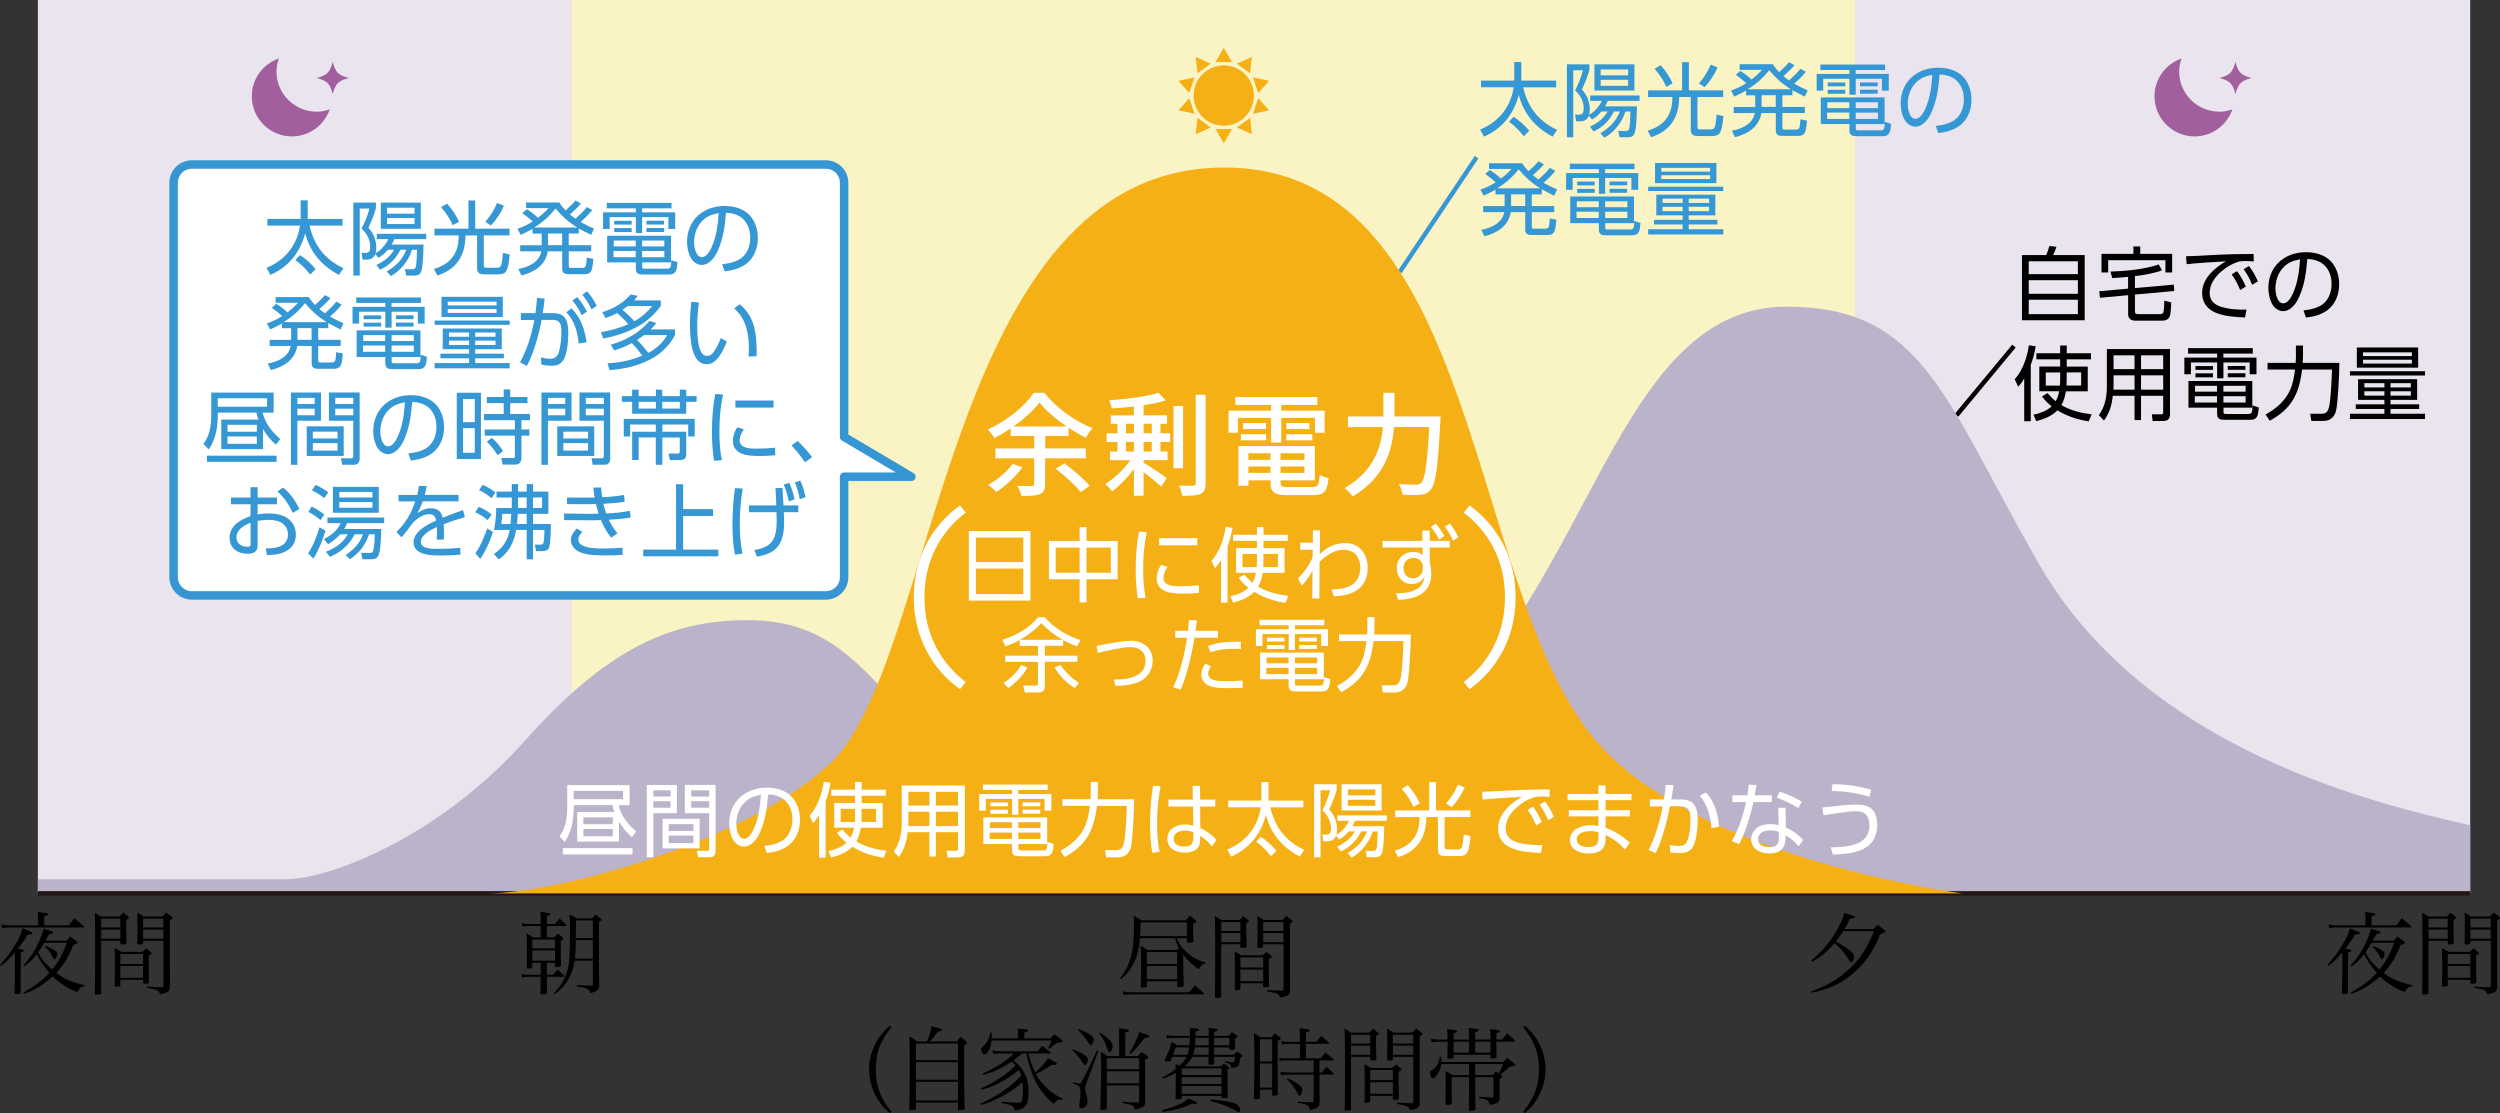 <?xml version="1.0" encoding="UTF-8"?><svg xmlns="http://www.w3.org/2000/svg" viewBox="0 0 554.99 247.12"><rect x="0" y="0" width="554.99" height="247.12" fill="#333333" stroke="none"/><defs><style>.cls-1{fill:#fff;}.cls-2,.cls-3{fill:#f4b015;}.cls-4{fill:#e9e4ed;}.cls-5{stroke:#3596d3;stroke-linecap:round;stroke-linejoin:round;stroke-width:1.88px;}.cls-5,.cls-6,.cls-7,.cls-8{fill:none;}.cls-6{stroke:#000;}.cls-6,.cls-7,.cls-8{stroke-miterlimit:10;}.cls-7{stroke:#221714;}.cls-9{isolation:isolate;}.cls-10{fill:#bbb3ca;}.cls-8{stroke:#3597d4;}.cls-11{fill:#a15f9e;}.cls-12{fill:#faf4c4;}.cls-3,.cls-13{mix-blend-mode:multiply;}.cls-14{fill:#3597d4;}</style></defs><g class="cls-9"><g id="_レイヤー_2"><g id="_レイヤー_4"><rect class="cls-4" x="8.41" width="539.96" height="198.33"/><rect class="cls-12" x="126.91" width="284.88" height="198.33"/><g><path d="M0,214.25c1.78-2.06,2.3-2.76,3.34-4.48,.9-1.48,1.06-1.84,1.7-3.68,.46,.2,.84,.36,1.08,.44,.9,.36,1.12,.5,1.12,.66,0,.14-.32,.26-.7,.26h-.38c-.56,1.02-.96,1.6-2.16,3.14,1.04,.16,1.3,.24,1.3,.4,0,.18-.2,.3-.7,.44v3.96l-.02,1.68,.02,3.24c0,.22-.06,.28-.24,.32-.24,.02-.58,.06-.76,.06-.26,0-.36-.08-.36-.28v-.04q.08-2.76,.08-5.32l-.02-3.62c-1.22,1.46-1.76,2-3.04,3l-.26-.18Zm15.3-8.82l1.18-1.58c.94,.72,1.22,.96,2.1,1.74,.06,.06,.1,.1,.1,.14,0,.08-.06,.16-.12,.16H2.06c-.4,0-1.26,.1-1.62,.18l-.18-.86c.78,.16,1.38,.22,1.9,.22h6.3v-1.36c0-.68-.02-.94-.1-1.58,1.82,.14,2.34,.24,2.34,.48,0,.14-.1,.2-.88,.46v2h5.48Zm-.56,3.4c.28-.32,.56-.64,.84-.94,.52,.38,1,.76,1.46,1.1,.14,.12,.2,.2,.2,.28,0,.16-.08,.2-.96,.52-1.14,2.78-2.18,4.5-3.78,6.2,1.92,1.42,3.1,1.92,6.4,2.76l-.04,.18c-.88,.12-.98,.2-1.64,1.26-1.24-.36-1.92-.7-3.14-1.52-1-.66-1.68-1.2-2.38-1.9-.64,.56-1.14,.96-1.82,1.46-1.62,1.18-2.56,1.68-4.54,2.4l-.16-.26c2.74-1.6,4.26-2.76,5.78-4.4-1.44-1.74-2.04-2.62-2.8-4.14-1.08,1.36-1.5,1.76-2.82,2.7l-.16-.18c1.44-1.62,2.48-3.18,3.3-4.92,.52-1.08,.96-2.28,1.2-3.28,.84,.26,1.86,.6,2.04,.68,.08,.04,.12,.1,.12,.16,0,.2-.3,.32-.96,.38q-.48,.9-.78,1.46h4.64Zm-4.9,.46c-.54,.94-.84,1.4-1.4,2.16,.9,1.62,1.6,2.46,3.14,3.8,1.38-1.72,2.4-3.56,3.3-5.96h-5.04Zm.26,.66c.88,.36,1.2,.52,1.72,.84,.74,.44,.88,.6,.88,.96,0,.52-.34,1.2-.6,1.2-.1,0-.2-.1-.32-.34-.58-1.14-1.1-1.84-1.82-2.48l.14-.18Z"/><path d="M22.46,208.85v11.62c-.02,.14-.06,.18-.2,.24-.12,.04-.64,.08-.96,.08-.18,0-.24-.04-.26-.2,.06-1.7,.08-4.88,.08-9.9s-.02-6.98-.08-8.12c.6,.38,.8,.5,1.42,.9h4.1c.36-.4,.48-.52,.8-.9,.48,.4,.62,.52,1.06,.9,.14,.12,.18,.2,.18,.26,0,.12-.16,.26-.58,.5v2.18c0,1.04,.02,1.7,.06,2.92-.02,.16-.04,.22-.12,.26-.08,.04-.56,.08-1,.08-.14-.02-.18-.06-.24-.22v-.6h-4.26Zm4.26-4.92h-4.26v1.96h4.26v-1.96Zm0,2.42h-4.26v2.04h4.26v-2.04Zm0,12.4c-.02,.12-.04,.16-.18,.2-.12,.04-.62,.1-.82,.1-.18,0-.24-.06-.26-.2,.02-1.64,.04-2.54,.04-3.42,0-2.36-.02-4.22-.06-4.98,.66,.36,.86,.48,1.5,.86h4.68c.38-.34,.5-.44,.86-.78,.42,.34,.56,.46,.98,.84,.18,.14,.22,.2,.22,.28,0,.12-.08,.18-.66,.48v2.2c0,1.36,.02,2.12,.06,3.68v.02c-.02,.18-.04,.22-.18,.28-.12,.04-.54,.08-.86,.08-.18,0-.26-.04-.28-.18v-.7h-5.04v1.24Zm5.04-6.98h-5.04v2.24h5.04v-2.24Zm-5.04,2.7v2.58h5.04v-2.58h-5.04Zm5.04-5.62v.52c-.04,.24-.2,.3-.74,.3-.5,0-.56-.04-.56-.26,.04-1.26,.06-1.88,.06-3,0-2.88,0-3.04-.06-3.82,.64,.36,.84,.48,1.44,.88h4.18c.36-.4,.48-.52,.82-.9,.54,.4,.7,.52,1.2,.9,.16,.14,.22,.2,.22,.28,0,.14-.06,.18-.62,.58v9.62q0,3.34,.02,5.22c-.06,.92-.42,1.18-2.16,1.56-.18-.48-.34-.68-.7-.92-.18-.12-.5-.2-1.06-.3-.7-.12-1.08-.2-1.14-.2v-.3c1.62,.1,2.02,.12,3.26,.14,.3,0,.36-.06,.36-.28v-10.02h-4.52Zm4.52-4.92h-4.52v1.96h4.52v-1.96Zm0,2.42h-4.52v2.04h4.52v-2.04Z"/></g><path d="M121.41,216.39h1.4c.42-.52,.54-.68,.96-1.16,.62,.54,.82,.72,1.44,1.32,.04,.08,.08,.14,.08,.2s-.08,.1-.22,.1h-3.66v.28q0,2.48,.02,3.32c-.02,.22-.26,.28-1.2,.28-.18,0-.24-.04-.24-.16,.04-1.62,.04-2.22,.04-3.36v-.36h-2.64c-.56,0-.88,.04-1.48,.16l-.12-.78c.56,.12,.9,.16,1.6,.16h2.64v-2.66h-1.86v.98c0,.14-.02,.16-.16,.2-.18,.06-.6,.1-.84,.1-.2,0-.24-.04-.24-.18v-.04c.02-.68,.04-1.14,.04-1.3,0-4.88,0-5.28-.12-6.28,.7,.38,.9,.5,1.54,.9h1.64v-2.54h-2.64c-.58,0-.96,.04-1.38,.12l-.14-.74c.54,.14,.84,.16,1.52,.16h2.64v-.78c0-.98,0-1.18-.08-1.9,2,.26,2.26,.32,2.26,.52,0,.14-.18,.24-.8,.44v1.72h1.8c.42-.54,.56-.7,1-1.24,.64,.6,.84,.78,1.46,1.4,.08,.1,.12,.16,.12,.2,0,.06-.06,.1-.12,.1h-4.26v2.54h1.64c.34-.4,.46-.52,.78-.9,.48,.38,.62,.5,1.06,.9,.16,.14,.2,.2,.2,.26,0,.1-.16,.26-.6,.52v1.6c0,1.44,.02,2.24,.08,3.82v.04c0,.2-.44,.32-1.08,.32-.22,0-.28-.04-.28-.16v-.78h-1.8v2.66Zm1.8-5.86v-1.96h-5.04v1.96h5.04Zm-5.04,.46v2.28h5.04v-2.28h-5.04Zm9.4,2.28c-.2,1.56-.72,3-1.48,4.3-.66,1.12-1.34,1.86-2.88,3.12l-.2-.24c1.64-1.78,2.44-3.14,2.96-5.02,.44-1.68,.56-3.34,.56-8.4,0-2.32-.02-2.9-.08-4,.7,.34,.92,.44,1.58,.84h3.44c.32-.4,.42-.52,.74-.9,.48,.38,.64,.5,1.1,.9,.16,.14,.22,.22,.22,.3,0,.1-.16,.26-.56,.52v10.2c0,1.84,0,2.16,.08,3.9-.02,.58-.12,.82-.5,1.1-.4,.28-.78,.42-1.54,.56-.12-.54-.26-.72-.68-.92-.46-.24-1.1-.4-2.32-.58l.02-.28c1.34,.08,1.82,.1,3.36,.12h.04c.14,0,.18-.04,.18-.2v-5.32h-4.04Zm.26-4.56c-.02,2.12-.06,2.6-.2,4.1h3.98v-4.1h-3.78Zm3.78-.46v-3.92h-3.76v1.2l-.02,2.72h3.78Z"/><path d="M415.9,206.25c.4-.42,.52-.54,.94-.96,.7,.54,.92,.72,1.64,1.3,.08,.06,.1,.12,.1,.16,0,.16-.1,.22-1.16,.62-1.4,3.54-3.06,6-5.6,8.32-2.04,1.86-4.18,3.12-6.68,3.94-.9,.3-1.5,.46-2.92,.76l-.12-.32c3.86-1.42,6.26-2.86,8.72-5.26,1.72-1.66,2.94-3.32,4-5.44,.4-.78,.64-1.32,1.2-2.66h-6.82c-.6,.92-1.04,1.54-1.66,2.3,1.42,.76,2.28,1.34,3.36,2.18,.48,.4,.68,.7,.68,1.1,0,.7-.3,1.38-.58,1.38-.18,0-.22-.06-.58-.62-.96-1.54-1.44-2.1-3.16-3.7-1.66,1.98-3.02,3.12-5.04,4.14l-.14-.26c2.12-1.7,3.84-3.68,5.34-6.14,.72-1.18,1.44-2.62,1.78-3.58,.08-.24,.12-.42,.2-.84q2.42,.68,2.42,.88c0,.2-.18,.26-1.14,.38-.48,1.04-.7,1.48-1.2,2.32h6.42Z"/><g><path d="M261.29,208.28c.28,.88,.72,1.62,1.4,2.38,.92,1.04,2.14,1.92,3.38,2.48,.5,.24,.84,.34,1.56,.5l-.08,.28c-.66,.12-1.02,.46-1.42,1.28-1.64-1.18-2.54-2.02-3.46-3.32q.02,4.52,.1,6.92c0,.12-.02,.16-.08,.2-.1,.08-.68,.16-1.08,.16-.2,0-.26-.06-.28-.24v-1.08h-6.72v1.08c-.02,.26-.24,.32-1.02,.32-.28,0-.36-.04-.36-.24l.02-.02c.04-2.54,.06-3.98,.06-4.38,0-2.58-.02-3.76-.1-4.64,.66,.36,.86,.5,1.52,.94h6.48c.22-.18,.3-.24,.52-.42-.44-.8-.62-1.28-.84-2.2h-7.84c-.1,1.26-.28,2.38-.54,3.4-.4,1.52-1.2,3.06-2.22,4.3-.4,.48-.7,.78-1.4,1.4l-.22-.24c1.16-1.46,1.82-2.78,2.36-4.64,.5-1.8,.7-3.74,.7-7.2,0-.92-.02-1.24-.06-2.02,.74,.42,.96,.54,1.7,1.02h9.86c.32-.34,.62-.68,.92-1.02,.6,.44,.78,.58,1.26,1,.12,.12,.16,.2,.16,.28,0,.14-.08,.2-.7,.52,0,1.84,0,2.3,.06,3.84,0,.28-.24,.36-1.14,.36-.24,0-.3-.04-.3-.22v-.78h-2.2Zm-12.02,11.8c.68,.14,1.24,.2,1.94,.2h12.78q.6-.74,1.24-1.52c.88,.7,1.14,.92,2,1.7,.08,.08,.1,.12,.1,.18s-.08,.1-.2,.1h-15.92c-.78,0-1.2,.04-1.8,.14l-.14-.8Zm14.22-15.32h-10.28c-.06,1.94-.06,2.26-.14,3.06h10.42v-3.06Zm-2.16,6.6h-6.72v2.64h6.72v-2.64Zm-6.72,3.1v2.92h6.72v-2.92h-6.72Z"/><path d="M271.11,209.62v11.62c-.02,.14-.06,.18-.2,.24-.12,.04-.64,.08-.96,.08-.18,0-.24-.04-.26-.2,.06-1.7,.08-4.88,.08-9.9s-.02-6.98-.08-8.12c.6,.38,.8,.5,1.42,.9h4.1c.36-.4,.48-.52,.8-.9,.48,.4,.62,.52,1.06,.9,.14,.12,.18,.2,.18,.26,0,.12-.16,.26-.58,.5v2.18c0,1.04,.02,1.7,.06,2.92-.02,.16-.04,.22-.12,.26s-.56,.08-1,.08c-.14-.02-.18-.06-.24-.22v-.6h-4.26Zm4.26-4.92h-4.26v1.96h4.26v-1.96Zm0,2.42h-4.26v2.04h4.26v-2.04Zm0,12.4c-.02,.12-.04,.16-.18,.2-.12,.04-.62,.1-.82,.1-.18,0-.24-.06-.26-.2,.02-1.64,.04-2.54,.04-3.42,0-2.36-.02-4.22-.06-4.98,.66,.36,.86,.48,1.5,.86h4.68c.38-.34,.5-.44,.86-.78,.42,.34,.56,.46,.98,.84,.18,.14,.22,.2,.22,.28,0,.12-.08,.18-.66,.48v2.2c0,1.36,.02,2.12,.06,3.68v.02c-.02,.18-.04,.22-.18,.28-.12,.04-.54,.08-.86,.08-.18,0-.26-.04-.28-.18v-.7h-5.04v1.24Zm5.04-6.98h-5.04v2.24h5.04v-2.24Zm-5.04,2.7v2.58h5.04v-2.58h-5.04Zm5.04-5.62v.52c-.04,.24-.2,.3-.74,.3-.5,0-.56-.04-.56-.26,.04-1.26,.06-1.88,.06-3,0-2.88,0-3.04-.06-3.82,.64,.36,.84,.48,1.44,.88h4.18c.36-.4,.48-.52,.82-.9,.54,.4,.7,.52,1.2,.9,.16,.14,.22,.2,.22,.28,0,.14-.06,.18-.62,.58v9.62q0,3.34,.02,5.22c-.06,.92-.42,1.18-2.16,1.56-.18-.48-.34-.68-.7-.92-.18-.12-.5-.2-1.06-.3-.7-.12-1.08-.2-1.14-.2v-.3c1.62,.1,2.02,.12,3.26,.14,.3,0,.36-.06,.36-.28v-10.02h-4.52Zm4.52-4.92h-4.52v1.96h4.52v-1.96Zm0,2.42h-4.52v2.04h4.52v-2.04Z"/><path d="M197.88,228c-.94,1.26-1.46,2.04-2,3.04-1,1.84-1.46,3.9-1.46,6.38s.48,4.52,1.46,6.36c.54,1,1.06,1.78,2,3.04l-.3,.3c-1.08-.86-1.76-1.6-2.48-2.7-1.42-2.1-2.16-4.52-2.16-6.98,0-3.76,1.7-7.34,4.64-9.74l.3,.3Z"/><path d="M212.42,231.2c.36-.46,.46-.6,.86-1,.56,.44,.72,.56,1.22,.98,.14,.14,.2,.22,.2,.32,0,.14-.16,.28-.66,.52v3.64c0,6.94,0,7.2,.14,10.38-.02,.18-.06,.24-.2,.28-.14,.06-.78,.14-1.1,.14-.16,0-.22-.06-.22-.24v-1.46h-9.32v1.34c0,.14-.06,.22-.2,.26-.1,.02-.68,.06-.9,.06-.28,0-.38-.06-.38-.24v-.04c.06-2.42,.1-5.56,.1-7.72,0-4.88-.02-7.2-.08-8.36,.76,.46,1,.62,1.74,1.14h2.18c.48-1.08,.82-2.24,.98-3.4,2.3,.6,2.36,.62,2.36,.82,0,.16-.18,.24-.92,.4-.22,.26-.38,.48-.48,.6-.74,.96-.92,1.18-1.34,1.58h6.02Zm.24,4.14v-3.68h-9.32v3.68h9.32Zm-9.32,.46v3.9h9.32v-3.9h-9.32Zm0,4.36v4.14h9.32v-4.14h-9.32Z"/><path d="M226.88,233.86c-.92,.82-1.28,1.1-1.9,1.56,1.1,.9,1.44,1.24,1.94,1.96,1,1.5,1.4,2.94,1.4,5.12,0,1.7-.2,2.48-.82,3.14-.46,.5-.88,.68-2.22,.92-.12-1-.4-1.16-2.94-1.7v-.3c.94,.12,2.8,.24,3.5,.24,.8,0,.86-.02,.98-.44,.18-.66,.26-1.46,.26-2.42,0-.58-.02-1.04-.1-1.7-1.12,.98-1.6,1.34-2.68,2.04-1.36,.86-2.96,1.7-4.32,2.28-.66,.28-1.14,.44-2.22,.72l-.12-.28c2.34-1,4.18-2.1,6.3-3.7,1.1-.86,1.56-1.28,2.76-2.5-.18-.6-.26-.84-.5-1.26-1.5,1.16-1.9,1.46-2.88,2.04-.96,.6-2.16,1.2-3.2,1.62-.62,.26-1.14,.42-2.22,.7l-.16-.26c2.12-.96,3.44-1.7,5.18-2.96,1-.72,1.58-1.22,2.56-2.16-.26-.28-.36-.36-.86-.84-.74,.5-1.36,.88-2.14,1.28-1.58,.84-2.58,1.22-4.22,1.64l-.14-.26c2.08-.92,3.48-1.7,4.98-2.8,.76-.54,1.2-.92,2-1.68h-2.86c-.62,0-.98,.02-1.72,.14l-.24-.82c.64,.14,1.44,.22,2.22,.22h7.9c.4-.54,.52-.7,.98-1.22,.78,.6,1.02,.78,1.82,1.42,.06,.06,.1,.12,.1,.16,0,.06-.08,.1-.2,.1h-4.8c.4,1.66,.78,2.74,1.52,4.22,1.62-1.46,2.06-1.96,2.84-3.16,.74,.36,1.58,.84,1.84,1.04,.1,.06,.14,.14,.14,.22,0,.12-.24,.22-.58,.22t-.6-.02c-1.52,1.04-2.04,1.36-3.48,2.04,.7,1.26,1.46,2.24,2.48,3.18,1.08,1.02,2.42,1.9,3.48,2.3l-.12,.26c-.24-.04-.36-.06-.5-.06-.52,0-.86,.24-1.36,.96-1.08-.82-1.8-1.56-2.78-2.88-1.22-1.62-1.9-3.12-2.78-6.1-.28-.94-.34-1.2-.54-2.22h-.98Zm-.92-3.34v-1c0-.56,0-.72-.04-1.18,.46,.06,.82,.08,1.06,.1,.78,.04,1.26,.16,1.26,.34,0,.14-.34,.32-.84,.42v1.32h5.82c.32-.42,.42-.54,.82-.92,.8,.56,1.04,.74,1.78,1.38,.1,.08,.14,.14,.14,.22,0,.04-.04,.08-.12,.12-.06,.02-.24,.06-.48,.1-.28,.04-.52,.08-.74,.12-.7,.5-.94,.68-1.72,1.3l-.24-.14c.32-.6,.4-.78,.72-1.72h-13.26c-.1,1.1-.32,1.8-.76,2.42-.28,.42-.62,.68-.86,.68-.3,0-.7-.68-.7-1.22,0-.16,.06-.24,.38-.5,.54-.44,.8-.78,1.16-1.48,.28-.54,.36-.8,.52-1.68h.28c.02,.38,.02,.74,.02,.86q0,.26-.02,.46h5.82Z"/><path d="M238.18,232.96c1.4,.52,2.1,.86,2.8,1.38,.36,.26,.5,.52,.5,.94,0,.52-.34,1.16-.6,1.16-.2,0-.3-.12-.76-.88-.52-.8-1.2-1.62-2.04-2.38l.1-.22Zm.1,7.28c.22,.06,.38,.08,.48,.12,.26,.06,.42,.1,.5,.12,.16,.04,.28,.06,.38,.06,.22,0,.36-.16,.56-.54,.08-.2,.24-.5,.44-.88q.94-1.74,1.96-3.94,.62-1.36,.94-2.04l.32,.16-2.66,7.08c-.22,.6-.3,.96-.3,1.28,0,.3,.02,.44,.3,1.46,.12,.42,.24,1.14,.24,1.42,0,.78-.66,1.5-1.38,1.5-.3,0-.48-.2-.48-.56,0-.1,.02-.28,.1-.76,.12-.7,.18-1.56,.18-2.26,0-.74-.1-1.12-.38-1.38-.12-.1-.28-.18-.62-.3-.3-.12-.52-.22-.68-.28l.1-.26Zm1.2-11.78c1.18,.46,2.06,.9,2.78,1.42,.36,.26,.54,.56,.54,.92,0,.5-.38,1.16-.68,1.16-.16,0-.28-.1-.44-.38-.78-1.26-1.3-1.92-2.32-2.9l.12-.22Zm4.78,.78c1.96,1.36,2.76,2.2,2.76,2.96,0,.64-.4,1.42-.72,1.42-.18,0-.28-.18-.54-.92-.5-1.5-.64-1.8-1.74-3.3l.24-.16Zm8.4,5.22c.3-.44,.42-.56,.74-.92,.46,.3,.88,.58,1.28,.84,.16,.12,.24,.22,.24,.3,0,.18-.2,.34-.72,.62v7.38c.02,.82,.02,.98,.02,1.8,0,.66-.1,.94-.42,1.2-.3,.24-.68,.36-1.94,.66-.16-.98-.28-1.04-2.66-1.48l.04-.3c2.18,.18,2.2,.18,3.42,.18,.18,0,.22-.04,.22-.28v-3.5h-7.18v5.1c-.02,.26-.24,.32-1.04,.32-.28,0-.38-.1-.38-.32,.08-2.4,.16-6.62,.16-9.58,0-.74,0-1.18-.06-2.94,.68,.36,.88,.48,1.48,.92h2.58v-6.18c2.18,.26,2.24,.26,2.24,.48,0,.16-.1,.2-.88,.46v5.24h2.86Zm.22,2.9v-2.44h-7.18v2.44h7.18Zm-7.18,.46v2.68h7.18v-2.68h-7.18Zm5-4.04c.6-.92,.94-1.54,1.54-2.9,.4-.9,.48-1.16,.66-1.76,2.14,.7,2.22,.74,2.22,.94s-.26,.3-1.02,.36c-1.7,2.16-1.86,2.32-3.14,3.54l-.26-.18Z"/><path d="M271.1,236.72c.26-.28,.32-.38,.58-.64,.5,.34,.64,.46,1.1,.84,.1,.1,.14,.14,.14,.2,0,.1-.06,.14-.42,.36q0,3.36,.08,5.96c0,.28-.16,.34-1.02,.34-.32,0-.38-.04-.38-.22v-.26h-8.84v.44c0,.24-.2,.3-.88,.3-.42,0-.52-.04-.52-.22v-.04c.06-1.32,.08-2.06,.08-3.34v-2.28c-.98,.58-1.48,.82-2.86,1.3l-.16-.28c1.36-.68,1.94-1.02,3-1.86-.02-.52-.02-.64-.08-1.08,.46,.14,.62,.18,.96,.32,.82-.78,1.18-1.26,1.54-1.94h-3.18c-.16,.4-.18,.5-.32,.82-.1,.18-.18,.22-.44,.22-.66,0-.94-.06-.94-.22,0-.02,.02-.08,.04-.16,.86-1.78,1.26-2.84,1.5-3.98,.52,.3,.7,.4,1.24,.76h2.74c.06-.6,.08-.84,.1-1.66h-3.28c-.68,0-1.22,.04-1.8,.14l-.14-.78c.7,.14,1.18,.18,1.94,.18h3.28c.02-.16,.02-.3,.02-.36,0-.52-.02-.8-.1-1.4,1.96,.18,2.1,.2,2.1,.4,0,.16-.2,.28-.76,.42l-.02,.94h2.94c0-.92,0-1.12-.08-1.72,2,.18,2.06,.2,2.06,.4,0,.16-.2,.28-.8,.44v.88h3.24c.3-.38,.4-.48,.7-.8,.48,.28,.62,.38,1.04,.68,.18,.14,.24,.22,.24,.28,0,.14-.14,.26-.6,.52,.02,.98,.02,1.3,.06,2.1,0,.28-.16,.34-.84,.34-.36,0-.42-.02-.42-.2v-.34h-3.42v1.64h4.4c.32-.34,.42-.44,.74-.76,.44,.34,.56,.44,.96,.76,.14,.14,.2,.2,.2,.28,0,.1-.08,.16-.48,.34-.12,.86-.22,1.34-.34,1.62-.2,.44-.62,.6-1.64,.66-.06-.68-.34-.94-1.48-1.3l.04-.22c.2,.04,.36,.06,.46,.08,.78,.16,1.18,.22,1.36,.22,.24,0,.34-.28,.46-1.22h-4.68c0,.46,.02,.74,.04,1.44-.02,.24-.18,.3-.86,.3-.36,0-.42-.04-.42-.22,.02-.76,.02-.86,.04-1.52h-3.64c-.44,.84-.82,1.34-1.68,2.1h8.1Zm-13.1,9.76c2.96-.82,4.82-1.64,5.82-2.6,.38,.16,.68,.28,.88,.36,.94,.38,1.04,.44,1.04,.58,0,.18-.16,.24-.64,.24h-.54c-1.88,.88-3.62,1.36-6.48,1.78l-.08-.36Zm2.98-13.96q-.24,.7-.58,1.64h3.22c.18-.48,.28-.9,.38-1.64h-3.02Zm1.36,6.14h8.84v-1.48h-8.84v1.48Zm0,.46v1.52h8.84v-1.52h-8.84Zm0,1.98v1.74h8.84v-1.74h-8.84Zm2.9-8.58c-.08,.68-.18,1.12-.36,1.64h3.44q.02-.9,.02-1.64h-3.1Zm3.1-.46v-1.66h-2.96c-.04,.88-.04,1.12-.1,1.66h3.06Zm.4,12c2.72,.26,4.6,.56,5.32,.84,.8,.3,1.24,.86,1.24,1.58,0,.26-.08,.4-.26,.4s-.26-.04-.66-.28c-1.42-.86-3.32-1.6-5.74-2.2l.1-.34Zm4.2-12v-1.66h-3.42v1.66h3.42Z"/><path d="M279.7,243.68c-.02,.24-.12,.3-.66,.32-.16,0-.26,.02-.32,.02h-.06c-.18,0-.26-.08-.28-.26,.04-2.54,.08-5.02,.08-9.3,0-2.26-.02-3.22-.1-5.16,.62,.38,.82,.5,1.42,.96h2.5c.32-.38,.42-.5,.76-.88,.46,.38,.6,.5,1.06,.88,.16,.12,.24,.2,.24,.28,0,.14-.24,.32-.7,.54v3.82c0,1.9,0,4.58,.04,8.02-.02,.14-.06,.2-.16,.24-.08,.04-.66,.1-.86,.1-.16,0-.24-.06-.26-.24v-1.12h-2.7v1.78Zm2.7-12.96h-2.7v4.92h2.7v-4.92Zm-2.7,5.38v5.34h2.7v-5.34h-2.7Zm13.22,2h.48c.46-.56,.62-.72,1.08-1.26,.66,.6,.86,.78,1.46,1.38,.1,.08,.14,.14,.14,.2,0,.08-.12,.14-.24,.14h-2.92v3.12c0,.24,.02,1.9,.04,2.6-.04,.92-.06,1.08-.26,1.34-.28,.36-.72,.54-1.92,.78-.08-.54-.22-.8-.56-1.04-.32-.22-.72-.32-2.1-.5v-.3c1.44,.1,1.92,.12,3.22,.16,.22,0,.28-.06,.28-.3v-5.86h-5.32c-1.1,0-1.26,.02-1.9,.16l-.18-.82c.72,.16,1.14,.2,2.12,.2h5.28v-2.7h-5.64c-1.04,0-1.3,.02-1.86,.16l-.14-.76c.62,.12,.84,.14,2,.14h2.6v-3.2h-2.48c-.76,0-1.08,.04-1.5,.16l-.16-.8c.58,.14,1,.18,1.66,.18h2.48v-1.48c0-.34-.02-.66-.1-1.54,1.92,.2,2.3,.28,2.3,.48,0,.16-.22,.28-.88,.44v2.1h2.36l1.08-1.34c.7,.62,.92,.82,1.6,1.48,.1,.08,.14,.14,.14,.18,0,.08-.12,.14-.24,.14h-4.94v3.2h3.28l1.06-1.3c.76,.64,1,.84,1.76,1.46,.08,.08,.12,.12,.12,.16,0,.08-.1,.14-.22,.14h-2.98v2.7Zm-7.04,1.3c.78,.3,1.5,.72,2.38,1.34,.58,.42,.84,.78,.84,1.18,0,.64-.32,1.32-.6,1.32-.16,0-.28-.14-.46-.5-.5-1.1-1.2-2.04-2.34-3.16l.18-.18Z"/><path d="M299.92,234.62v11.62c-.02,.14-.06,.18-.2,.24-.12,.04-.64,.08-.96,.08-.18,0-.24-.04-.26-.2,.06-1.7,.08-4.88,.08-9.9s-.02-6.98-.08-8.12c.6,.38,.8,.5,1.42,.9h4.1c.36-.4,.48-.52,.8-.9,.48,.4,.62,.52,1.06,.9,.14,.12,.18,.2,.18,.26,0,.12-.16,.26-.58,.5v2.18c0,1.04,.02,1.7,.06,2.92-.02,.16-.04,.22-.12,.26-.08,.04-.56,.08-1,.08-.14-.02-.18-.06-.24-.22v-.6h-4.26Zm4.26-4.92h-4.26v1.96h4.26v-1.96Zm0,2.42h-4.26v2.04h4.26v-2.04Zm0,12.4c-.02,.12-.04,.16-.18,.2-.12,.04-.62,.1-.82,.1-.18,0-.24-.06-.26-.2,.02-1.64,.04-2.54,.04-3.42,0-2.36-.02-4.22-.06-4.98,.66,.36,.86,.48,1.5,.86h4.68c.38-.34,.5-.44,.86-.78,.42,.34,.56,.46,.98,.84,.18,.14,.22,.2,.22,.28,0,.12-.08,.18-.66,.48v2.2c0,1.36,.02,2.12,.06,3.68v.02c-.02,.18-.04,.22-.18,.28-.12,.04-.54,.08-.86,.08-.18,0-.26-.04-.28-.18v-.7h-5.04v1.24Zm5.04-6.98h-5.04v2.24h5.04v-2.24Zm-5.04,2.7v2.58h5.04v-2.58h-5.04Zm5.04-5.62v.52c-.04,.24-.2,.3-.74,.3-.5,0-.56-.04-.56-.26,.04-1.26,.06-1.88,.06-3,0-2.88,0-3.04-.06-3.82,.64,.36,.84,.48,1.44,.88h4.18c.36-.4,.48-.52,.82-.9,.54,.4,.7,.52,1.2,.9,.16,.14,.22,.2,.22,.28,0,.14-.06,.18-.62,.58v9.62q0,3.34,.02,5.22c-.06,.92-.42,1.18-2.16,1.56-.18-.48-.34-.68-.7-.92-.18-.12-.5-.2-1.06-.3-.7-.12-1.08-.2-1.14-.2v-.3c1.62,.1,2.02,.12,3.26,.14,.3,0,.36-.06,.36-.28v-10.02h-4.52Zm4.52-4.92h-4.52v1.96h4.52v-1.96Zm0,2.42h-4.52v2.04h4.52v-2.04Z"/><path d="M327.48,241.38c0,1.24,.02,2.62,.06,4.86-.02,.22-.14,.28-.66,.32-.16,0-.32,0-.46,.02h-.06c-.18,0-.26-.06-.28-.22,.02-2.72,.04-4.34,.04-4.88v-2.34h-3.86v3.12q.04,2.06,.04,2.66c0,.28-.2,.34-1.02,.34-.32,0-.4-.04-.4-.22,.04-1.1,.06-3.38,.06-5,0-.5,0-.84-.06-2.28,.7,.36,.92,.48,1.56,.92h3.68v-2.46h-6.18c-.08,.7-.2,1.12-.5,1.7-.48,.92-.98,1.46-1.36,1.46-.3,0-.64-.64-.64-1.24,0-.22,.08-.32,.4-.52,1-.58,1.6-1.6,1.78-2.98h.3c.06,.44,.06,.56,.06,.92,0,.02,0,.12-.02,.2h13.74l.92-.94c.74,.62,.98,.8,1.68,1.4,.1,.1,.14,.18,.14,.22s-.02,.08-.08,.1c-.04,.04-.22,.08-.4,.12l-.34,.04c-.14,0-.26,.02-.38,.04q-1.38,1.24-2.16,1.8l.18,.14c.18,.14,.28,.24,.28,.32,0,.04-.04,.14-.12,.18-.04,.06-.14,.14-.28,.24-.06,.04-.14,.12-.26,.2v3.54q.02,.44,.02,.78c-.06,.58-.24,.8-.84,1.04-.4,.14-.76,.24-1.34,.3-.16-.7-.3-.9-.7-1.1-.36-.18-.84-.28-1.7-.4v-.3c.44,.02,1.02,.04,1.78,.08q.74,.04,1.14,.06h.06c.14,0,.22-.1,.22-.24v-4.24h-4.04v2.24Zm3.4-10.82c0-1.08-.02-1.6-.08-2.12,1.64,.16,2.16,.28,2.16,.5,0,.18-.18,.28-.76,.44v1.4h1.22c.52-.6,.68-.78,1.2-1.38,.76,.66,.98,.88,1.62,1.54,.06,.08,.08,.12,.08,.16,0,.08-.06,.14-.14,.14h-4v.38c0,.34,0,.4,.02,1.44,.02,.94,.04,1,.04,1.58,0,.12-.02,.16-.06,.2-.1,.08-.54,.14-1.04,.14-.18,0-.24-.04-.26-.16v-.68h-8.18v.62c0,.12-.04,.18-.12,.22-.08,.02-.72,.08-1.02,.08-.16,0-.26-.08-.26-.2v-.02c.04-1.28,.06-1.8,.06-2.66v-.94h-1.74c-.46,0-.68,.02-1.82,.14l-.12-.76c.84,.14,1.12,.16,1.96,.16h1.7q0-1.68-.1-2.36c1.66,.22,2.24,.34,2.24,.5s-.24,.3-.78,.48v1.38h3.42v-.48c0-.78-.04-1.6-.08-2.08,1.88,.16,2.26,.24,2.26,.46,0,.16-.24,.3-.82,.44v1.66h3.4v-.22Zm-4.76,.68h-3.42v2.44h3.42v-2.44Zm1.36,0v2.44h3.4v-2.44h-3.4Zm3.9,7.44q.36-.44,.68-.84c.32,.2,.46,.28,.66,.44q.74-1.34,.98-2.06h-6.22v2.46h3.9Z"/><path d="M338.16,246.82c2.64-3.52,3.46-5.76,3.46-9.4s-.82-5.9-3.46-9.42l.3-.3c2.94,2.36,4.64,5.92,4.64,9.68s-1.72,7.38-4.64,9.74l-.3-.3Z"/></g><g><path class="cls-14" d="M336.16,13.78h1.57v4.12h7.74v1.49h-7.33c1.06,4.46,3.37,7.49,7.54,9.45l-1.01,1.49c-3.8-2-6.45-5.06-7.49-9.25-1.17,4.3-3.66,7.44-7.74,9.25l-.86-1.57c4.07-1.64,6.82-5.02,7.44-9.38h-7.24v-1.49h7.38v-4.12Zm3.33,15.25l-1.21,1.22c-1.03-1.28-1.95-2.29-3.29-3.21l1.01-1.12c1.1,.67,2.67,2.09,3.49,3.1Z"/><path class="cls-14" d="M356.17,30.58l-.9-1.01c2.05-1.24,3.44-2.57,4.34-4.83h-1.3c-1.04,2.02-2.47,3.49-4.54,4.45l-.81-1.08c1.62-.72,3.06-1.8,3.92-3.37h-1.35c-.67,.77-1.22,1.26-2.11,1.8l-.72-.86c-.38,1.01-1.04,1.26-2.09,1.26h-.72l-.22-1.53,.72,.04c.95,.04,1.19-.43,1.19-1.31,0-1.67-.72-2.97-1.91-4.09,.65-1.26,1.42-3.06,1.73-4.45h-2.14v14.87h-1.42V14.28h5v1.26c-.41,1.5-1.01,2.94-1.67,4.34,1.13,1.13,1.76,2.81,1.76,4.41,0,.41-.05,.81-.16,1.21,1.21-.65,2.23-1.89,2.84-3.11h-2.59v-1.19h10.96v1.19h-7.06c-.18,.45-.36,.79-.59,1.21h7.06c-.04,1.42-.05,3.04-.22,4.45-.05,.59-.13,1.26-.43,1.8-.34,.61-.97,.63-1.6,.63h-1.6l-.29-1.42,1.44,.02c.59,0,.79-.07,.95-.4,.2-.41,.31-3.29,.32-3.92h-1.13c-.7,2.34-2.52,4.66-4.68,5.83Zm6.66-10.48h-8.88v-5.82h8.88v5.82Zm-7.49-4.68v1.31h6.1v-1.31h-6.1Zm0,2.29v1.33h6.1v-1.33h-6.1Z"/><path class="cls-14" d="M373.42,20.06v-6.27h1.5v6.27h7.62v1.48h-5.71v6.68c0,.4,.16,.5,.56,.5h2.43c.4,0,.74-.14,.86-.54,.23-.72,.34-1.98,.4-2.75l1.51,.36c-.11,.99-.29,3.15-.92,3.89-.34,.41-1.06,.52-1.58,.52h-2.9c-1.01,0-1.84-.09-1.84-1.33v-7.33h-2.57c-.05,4.45-1.91,7.51-6.25,8.91l-.77-1.44c3.82-1.15,5.51-3.51,5.51-7.47h-5.4v-1.48h7.56Zm-4.77-5.58c1.01,1.06,2.09,2.68,2.66,4.03l-1.42,.77c-.54-1.39-1.58-2.88-2.58-4l1.33-.81Zm12.64,.49c-.77,1.73-1.62,2.99-2.88,4.39l-1.24-.83c1.12-1.31,1.94-2.59,2.61-4.2l1.51,.63Z"/><path class="cls-14" d="M399.7,15.26l1.19,.68c-.85,1.04-1.58,1.75-2.57,2.65,1.01,.58,1.89,1.01,2.97,1.46l-.63,1.39c-.94-.45-1.84-.9-2.75-1.42v1.13h-2.23v2.59h4.99v1.35h-4.99v3.21c0,.41,.13,.47,.52,.47h2.43c.86,0,.94-.32,1.04-2.29l1.48,.29c-.07,.74-.14,1.44-.23,1.87-.22,1.04-.59,1.53-1.73,1.53h-3.57c-.86,0-1.4-.27-1.4-1.22v-3.85h-3.21c-.49,3.08-3.02,4.65-5.85,5.35l-.7-1.44c2.12-.32,4.72-1.55,5.1-3.91h-4.68v-1.35h4.77v-2.59h-2.03v-1.06c-.9,.52-1.69,.92-2.63,1.35l-.72-1.35c1.31-.47,2.21-.88,3.4-1.64-.79-.68-1.46-1.24-2.32-1.84l.99-.88c.83,.5,1.78,1.24,2.5,1.91,.92-.72,1.55-1.28,2.32-2.14h-4.97v-1.26h7.36c.45,.7,.81,1.15,1.4,1.76,.81-.72,1.51-1.35,2.21-2.2l1.21,.68c-.74,.86-1.58,1.67-2.45,2.41,.41,.34,.81,.65,1.24,.95,.9-.81,1.78-1.64,2.54-2.59Zm-6.95,.32c-1.35,1.75-2.88,3.06-4.74,4.23h9.56c-1.91-1.17-3.38-2.5-4.83-4.23Zm-1.67,5.56v2.59h3.13v-2.59h-3.13Z"/><path class="cls-14" d="M418.49,15.54h-6.54v.88h7.35v3.71h-1.51v-2.63h-5.83v3.53h-1.39v-3.53h-5.82v2.63h-1.46v-3.71h7.27v-.88h-6.45v-1.21h14.37v1.21Zm-6.52,12.84c0,.45,.05,.56,.58,.56h4.88c.83,0,.94-.22,1.01-1.89l1.37,.45c-.13,1.64-.25,2.74-1.87,2.74h-5.76c-.95,0-1.62-.2-1.62-1.28v-1.42h-6.36v-5.92h14.17v5.92h-6.39v.85Zm-6.36-3.38v1.4h4.93v-1.4h-4.93Zm.05-2.3v1.3h4.88v-1.3h-4.88Zm3.98-4.39v.85h-3.89v-.85h3.89Zm0,1.62v.88h-3.89v-.88h3.89Zm2.32,2.77v1.3h4.93v-1.3h-4.93Zm0,2.3v1.4h4.93v-1.4h-4.93Zm4.88-6.7v.85h-3.92v-.85h3.92Zm0,1.62v.88h-3.92v-.88h3.92Z"/><path class="cls-14" d="M429.74,27.95c1.33-.14,2.39-.34,3.6-.95,1.87-.96,2.63-2.97,2.63-4.97,0-1.85-.72-3.73-2.38-4.72-.94-.54-1.94-.74-3.01-.77-.13,1.51-.27,3.03-.58,4.52-.31,1.58-.94,3.58-1.78,4.95-.65,1.03-1.71,2.11-3.01,2.11-.74,0-1.46-.4-1.96-.92-.95-1.03-1.31-2.95-1.31-4.3,0-2.56,1.13-4.95,3.26-6.39,1.51-1.04,3.33-1.48,5.15-1.48,2.67,0,5.2,.97,6.46,3.44,.59,1.12,.85,2.38,.85,3.64,0,2.11-.72,4.23-2.38,5.6-1.35,1.13-3.28,1.66-5,1.82l-.54-1.57Zm-4.77-9.2c-.99,1.17-1.46,2.81-1.46,4.34,0,1.03,.36,3.29,1.73,3.29,1.08,0,1.85-1.5,2.21-2.34,1.06-2.41,1.33-4.84,1.53-7.44-1.69,.34-2.88,.77-4.01,2.14Z"/><path class="cls-14" d="M344.08,37.26l1.19,.68c-.85,1.04-1.58,1.75-2.58,2.65,1.01,.58,1.89,1.01,2.97,1.46l-.63,1.39c-.94-.45-1.84-.9-2.75-1.42v1.13h-2.23v2.59h4.99v1.35h-4.99v3.21c0,.41,.13,.47,.52,.47h2.43c.86,0,.94-.32,1.04-2.29l1.48,.29c-.07,.74-.14,1.44-.23,1.87-.22,1.04-.59,1.53-1.73,1.53h-3.57c-.86,0-1.4-.27-1.4-1.22v-3.85h-3.21c-.49,3.08-3.02,4.65-5.85,5.35l-.7-1.44c2.12-.32,4.72-1.55,5.1-3.91h-4.68v-1.35h4.77v-2.59h-2.03v-1.06c-.9,.52-1.69,.92-2.63,1.35l-.72-1.35c1.31-.47,2.21-.88,3.4-1.64-.79-.68-1.46-1.24-2.32-1.84l.99-.88c.83,.5,1.78,1.24,2.5,1.91,.92-.72,1.55-1.28,2.32-2.14h-4.97v-1.26h7.36c.45,.7,.81,1.15,1.4,1.76,.81-.72,1.51-1.35,2.21-2.2l1.21,.68c-.74,.86-1.58,1.67-2.45,2.41,.41,.34,.81,.65,1.24,.95,.9-.81,1.78-1.64,2.54-2.59Zm-6.95,.32c-1.35,1.75-2.88,3.06-4.74,4.23h9.56c-1.91-1.17-3.38-2.5-4.83-4.23Zm-1.67,5.56v2.59h3.13v-2.59h-3.13Z"/><path class="cls-14" d="M362.87,37.54h-6.54v.88h7.35v3.71h-1.51v-2.63h-5.83v3.53h-1.39v-3.53h-5.82v2.63h-1.46v-3.71h7.27v-.88h-6.45v-1.21h14.37v1.21Zm-6.52,12.84c0,.45,.05,.56,.58,.56h4.88c.83,0,.94-.22,1.01-1.89l1.37,.45c-.13,1.64-.25,2.74-1.87,2.74h-5.76c-.95,0-1.62-.2-1.62-1.28v-1.42h-6.36v-5.92h14.17v5.92h-6.39v.85Zm-6.36-3.38v1.4h4.93v-1.4h-4.93Zm.05-2.3v1.3h4.88v-1.3h-4.88Zm3.98-4.39v.85h-3.89v-.85h3.89Zm0,1.62v.88h-3.89v-.88h3.89Zm2.32,2.77v1.3h4.93v-1.3h-4.93Zm0,2.3v1.4h4.93v-1.4h-4.93Zm4.88-6.7v.85h-3.92v-.85h3.92Zm0,1.62v.88h-3.92v-.88h3.92Z"/><path class="cls-14" d="M365.89,41.45h16.67v.95h-16.67v-.95Zm14.91,6.36h-5.91v.99h6.37v1.03h-6.37v1.06h7.67v1.17h-16.67v-1.17h7.65v-1.06h-6.36v-1.03h6.36v-.99h-5.85v-4.59h13.11v4.59Zm.23-11.63v4.48h-13.61v-4.48h13.61Zm-12.23,1.08v.83h10.84v-.83h-10.84Zm0,1.64v.85h10.84v-.85h-10.84Zm.29,5.2v.95h4.45v-.95h-4.45Zm0,1.8v.97h4.45v-.97h-4.45Zm5.8-1.8v.95h4.52v-.95h-4.52Zm0,1.8v.97h4.52v-.97h-4.52Z"/></g><g><path d="M454.26,56.63c.27-.67,.5-1.33,.7-2.02l1.57,.18c-.16,.5-.5,1.37-.74,1.84h7v14.46h-13.92v-14.46h5.38Zm-3.89,1.37v2.86h10.91v-2.86h-10.91Zm0,4.2v3.03h10.91v-3.03h-10.91Zm0,4.34v3.19h10.91v-3.19h-10.91Z"/><path d="M473.95,69.16c0,.49,.29,.58,.72,.58h4.88c.29,0,.61-.13,.72-.41,.13-.34,.2-2.14,.2-2.57l1.53,.38c-.02,.74-.07,2.56-.36,3.17s-.94,.88-1.58,.88h-5.92c-.4,0-.9-.05-1.21-.32-.31-.25-.49-.65-.49-1.04v-4.3l-6.27,.58-.13-1.46,6.39-.58v-2.61c-1.17,.13-2.34,.2-3.51,.27l-.41-1.44c3.35-.09,7.56-.5,10.73-1.58l.72,1.31c-1.84,.67-4.09,1.04-6.01,1.28v2.65l8.62-.77,.11,1.42-8.73,.79v3.8Zm1.17-14.44v1.64h7.09v4.12h-1.49v-2.72h-12.71v2.72h-1.49v-4.12h7.09v-1.64h1.51Z"/><path d="M490.2,56.67c2.03-.11,4.07-.22,6.09-.25,1.33-.02,2.66-.04,4-.04l.04,1.66c-.61-.04-1.22-.09-1.84-.09-.54,0-.92,.04-1.46,.11-1.51,.47-2.72,1.17-3.91,2.21-1.41,1.22-2.58,2.81-2.58,4.75,0,1.73,1.08,2.66,2.65,3.13,1.55,.45,3.24,.59,4.84,.59,.23,0,.45-.02,.68-.02l-.32,1.75c-2.21-.09-4.65-.22-6.7-1.13-1.8-.81-2.83-2.3-2.83-4.3,0-3.21,2.74-5.55,5.28-7.02-1.91,.07-6.88,.41-8.71,.63l-.14-1.76c1.24,0,3.28-.13,4.92-.22Zm6.39,3.53c.86,1.08,1.4,2.16,1.98,3.4l-1.26,.79c-.56-1.37-1.03-2.27-1.89-3.47l1.17-.72Zm2.67-1.15c.88,1.13,1.39,2.11,1.98,3.4l-1.26,.79c-.58-1.4-1.03-2.23-1.89-3.47l1.17-.72Z"/><path d="M511.37,68.91c1.33-.14,2.39-.34,3.6-.95,1.87-.95,2.63-2.97,2.63-4.97,0-1.85-.72-3.73-2.38-4.72-.94-.54-1.94-.74-3.01-.77-.13,1.51-.27,3.02-.58,4.52-.31,1.58-.94,3.58-1.78,4.95-.65,1.03-1.71,2.11-3.01,2.11-.74,0-1.46-.4-1.96-.92-.95-1.03-1.31-2.95-1.31-4.3,0-2.56,1.13-4.95,3.26-6.39,1.51-1.04,3.33-1.48,5.15-1.48,2.67,0,5.2,.97,6.46,3.44,.59,1.12,.85,2.38,.85,3.64,0,2.11-.72,4.23-2.38,5.6-1.35,1.13-3.28,1.66-5,1.82l-.54-1.57Zm-4.77-9.2c-.99,1.17-1.46,2.81-1.46,4.34,0,1.03,.36,3.29,1.73,3.29,1.08,0,1.85-1.49,2.21-2.34,1.06-2.41,1.33-4.84,1.53-7.44-1.69,.34-2.88,.77-4.01,2.14Z"/><path d="M450.83,93.5h-1.46v-9.45c-.43,.72-.77,1.19-1.35,1.8l-.76-1.66c1.82-2,2.75-4.9,3.15-7.54l1.51,.23c-.23,1.42-.58,2.75-1.1,4.11v12.51Zm7.98-12.12h4.66v5.49h-4.84c-.18,1.04-.47,2.14-1.01,3.06,2.05,1.21,4.38,1.78,6.72,2.05l-.65,1.55c-2.52-.38-4.75-1.1-6.95-2.43-1.15,1.22-3.08,2-4.7,2.39l-.61-1.42c1.39-.29,2.99-.88,4.03-1.87-.86-.68-1.51-1.31-2.14-2.2l1.22-.74c.58,.7,1.12,1.24,1.82,1.8,.4-.67,.63-1.44,.77-2.2h-4.41v-5.49h4.63v-1.6h-5.28v-1.35h5.28v-1.71h1.46v1.71h5.38v1.35h-5.38v1.6Zm-1.46,2.7v-1.4h-3.2v2.92h3.15c.04-.5,.05-1.01,.05-1.51Zm4.66,1.51v-2.92h-3.21v1.4c0,.5-.02,1.01-.05,1.51h3.26Z"/><path d="M481.73,91.93c0,.95-.43,1.53-1.42,1.53h-2.43l-.18-1.49,2.11,.02c.31,0,.41-.2,.41-.49v-3.64h-4.92v5.4h-1.44v-5.4h-4.83c-.23,2.12-.7,3.78-1.96,5.51l-1.13-1.22c1.37-1.87,1.78-4.07,1.78-6.34v-8.32h14.01v14.44Zm-12.53-8.61v2.25c0,.31-.02,.61-.02,.94h4.68v-3.19h-4.66Zm0-4.43v3.06h4.66v-3.06h-4.66Zm6.1,0v3.06h4.92v-3.06h-4.92Zm0,4.43v3.19h4.92v-3.19h-4.92Z"/><path d="M500.12,78.5h-6.54v.88h7.35v3.71h-1.51v-2.63h-5.83v3.53h-1.39v-3.53h-5.82v2.63h-1.46v-3.71h7.27v-.88h-6.45v-1.21h14.37v1.21Zm-6.52,12.84c0,.45,.05,.56,.58,.56h4.88c.83,0,.94-.22,1.01-1.89l1.37,.45c-.13,1.64-.25,2.74-1.87,2.74h-5.76c-.95,0-1.62-.2-1.62-1.28v-1.42h-6.36v-5.92h14.17v5.92h-6.39v.85Zm-6.36-3.39v1.41h4.93v-1.41h-4.93Zm.05-2.3v1.3h4.88v-1.3h-4.88Zm3.98-4.39v.85h-3.89v-.85h3.89Zm0,1.62v.88h-3.89v-.88h3.89Zm2.32,2.77v1.3h4.93v-1.3h-4.93Zm0,2.3v1.41h4.93v-1.41h-4.93Zm4.88-6.7v.85h-3.92v-.85h3.92Zm0,1.62v.88h-3.92v-.88h3.92Z"/><path d="M509.68,78.67v-1.96h1.58v2.03c0,.61-.04,1.21-.07,1.82h8.14c0,2.03-.31,9.02-.76,10.71-.36,1.33-1.33,2.18-2.75,2.18h-2.72l-.25-1.6h2.59c1.03,0,1.37-.59,1.6-1.49,.38-1.51,.61-6.57,.65-8.32h-6.64c-.65,5.38-2.3,8.7-7.18,11.36l-.92-1.39c2.3-1.26,4.29-2.93,5.42-5.37,.63-1.37,.94-3.12,1.12-4.61h-6.1v-1.48h6.23c.05-.63,.07-1.26,.07-1.89Z"/><path d="M521.68,82.41h16.67v.95h-16.67v-.95Zm14.91,6.36h-5.91v.99h6.37v1.03h-6.37v1.06h7.67v1.17h-16.67v-1.17h7.65v-1.06h-6.36v-1.03h6.36v-.99h-5.85v-4.59h13.11v4.59Zm.23-11.63v4.48h-13.61v-4.48h13.61Zm-12.23,1.08v.83h10.84v-.83h-10.84Zm0,1.64v.85h10.84v-.85h-10.84Zm.29,5.2v.95h4.45v-.95h-4.45Zm0,1.8v.97h4.45v-.97h-4.45Zm5.8-1.8v.95h4.52v-.95h-4.52Zm0,1.8v.97h4.52v-.97h-4.52Z"/></g><line class="cls-8" x1="310.74" y1="60.38" x2="327.79" y2="34.89"/><line class="cls-6" x1="434.35" y1="92.18" x2="447.09" y2="76.83"/><g class="cls-13"><circle class="cls-2" cx="271.67" cy="21.22" r="6.69" transform="translate(45.08 172.58) rotate(-38.21)"/><g><polygon class="cls-2" points="269.85 13.78 271.67 10.63 273.5 13.78 269.85 13.78"/><polygon class="cls-2" points="265.83 16.27 265.45 12.65 268.78 14.13 265.83 16.27"/><polygon class="cls-2" points="264.04 20.65 261.6 17.94 265.17 17.19 264.04 20.65"/><polygon class="cls-2" points="265.17 25.24 261.6 24.49 264.04 21.78 265.17 25.24"/><polygon class="cls-2" points="268.78 28.3 265.45 29.78 265.83 26.16 268.78 28.3"/><polygon class="cls-2" points="273.5 28.65 271.67 31.8 269.85 28.65 273.5 28.65"/><polygon class="cls-2" points="277.52 26.16 277.9 29.78 274.57 28.3 277.52 26.16"/><polygon class="cls-2" points="279.3 21.78 281.74 24.49 278.18 25.24 279.3 21.78"/><polygon class="cls-2" points="278.18 17.19 281.74 17.94 279.3 20.65 278.18 17.19"/><polygon class="cls-2" points="274.57 14.13 277.9 12.65 277.52 16.27 274.57 14.13"/></g></g><g><path class="cls-11" d="M70.29,24.79c-4.92,0-8.91-3.99-8.91-8.91,0-1.02,.21-1.99,.53-2.9-3.49,1.21-6.01,4.49-6.01,8.39,0,4.92,3.99,8.91,8.91,8.91,3.9,0,7.18-2.52,8.39-6.01-.91,.32-1.88,.53-2.9,.53Z"/><path class="cls-11" d="M77.42,17.31c-2.37,.65-2.9,1.19-3.56,3.56-.65-2.37-1.19-2.9-3.56-3.56,2.37-.65,2.9-1.19,3.56-3.56,.65,2.37,1.19,2.9,3.56,3.56Z"/></g><g><path class="cls-11" d="M492.68,24.79c-4.92,0-8.91-3.99-8.91-8.91,0-1.02,.21-1.99,.53-2.9-3.49,1.21-6.01,4.49-6.01,8.39,0,4.92,3.99,8.91,8.91,8.91,3.9,0,7.18-2.52,8.39-6.01-.91,.32-1.88,.53-2.9,.53Z"/><path class="cls-11" d="M499.82,17.31c-2.37,.65-2.9,1.19-3.56,3.56-.65-2.37-1.19-2.9-3.56-3.56,2.37-.65,2.9-1.19,3.56-3.56,.65,2.37,1.19,2.9,3.56,3.56Z"/></g><path class="cls-10" d="M530.18,178.59c-28.59-8.23-60.39-23.52-77.55-53.4-21-36.55-25.54-57.11-56.05-57.11-43.67,0-44.04,82.7-99.27,104.3-16.08,6.29-34.7,6.18-39.5,6.18-65.01,0-55.85-40.89-91.87-40.89-17.08,0-31.17,6.29-49.6,26.96-18.42,20.67-42.69,30.56-53.03,30.56H8.41v3.15H548.37v-15.13c-6.53-1.47-12.74-3.03-18.19-4.6Z"/><g><path d="M516.66,214.25c1.78-2.06,2.3-2.76,3.34-4.48,.9-1.48,1.06-1.84,1.7-3.68,.46,.2,.84,.36,1.08,.44,.9,.36,1.12,.5,1.12,.66,0,.14-.32,.26-.7,.26h-.38c-.56,1.02-.96,1.6-2.16,3.14,1.04,.16,1.3,.24,1.3,.4,0,.18-.2,.3-.7,.44v3.96l-.02,1.68,.02,3.24c0,.22-.06,.28-.24,.32-.24,.02-.58,.06-.76,.06-.26,0-.36-.08-.36-.28v-.04q.08-2.76,.08-5.32l-.02-3.62c-1.22,1.46-1.76,2-3.04,3l-.26-.18Zm15.3-8.82l1.18-1.58c.94,.72,1.22,.96,2.1,1.74,.06,.06,.1,.1,.1,.14,0,.08-.06,.16-.12,.16h-16.5c-.4,0-1.26,.1-1.62,.18l-.18-.86c.78,.16,1.38,.22,1.9,.22h6.3v-1.36c0-.68-.02-.94-.1-1.58,1.82,.14,2.34,.24,2.34,.48,0,.14-.1,.2-.88,.46v2h5.48Zm-.56,3.4c.28-.32,.56-.64,.84-.94,.52,.38,1,.76,1.46,1.1,.14,.12,.2,.2,.2,.28,0,.16-.08,.2-.96,.52-1.14,2.78-2.18,4.5-3.78,6.2,1.92,1.42,3.1,1.92,6.4,2.76l-.04,.18c-.88,.12-.98,.2-1.64,1.26-1.24-.36-1.92-.7-3.14-1.52-1-.66-1.68-1.2-2.38-1.9-.64,.56-1.14,.96-1.82,1.46-1.62,1.18-2.56,1.68-4.54,2.4l-.16-.26c2.74-1.6,4.26-2.76,5.78-4.4-1.44-1.74-2.04-2.62-2.8-4.14-1.08,1.36-1.5,1.76-2.82,2.7l-.16-.18c1.44-1.62,2.48-3.18,3.3-4.92,.52-1.08,.96-2.28,1.2-3.28,.84,.26,1.86,.6,2.04,.68,.08,.04,.12,.1,.12,.16,0,.2-.3,.32-.96,.38q-.48,.9-.78,1.46h4.64Zm-4.9,.46c-.54,.94-.84,1.4-1.4,2.16,.9,1.62,1.6,2.46,3.14,3.8,1.38-1.72,2.4-3.56,3.3-5.96h-5.04Zm.26,.66c.88,.36,1.2,.52,1.72,.84,.74,.44,.88,.6,.88,.96,0,.52-.34,1.2-.6,1.2-.1,0-.2-.1-.32-.34-.58-1.14-1.1-1.84-1.82-2.48l.14-.18Z"/><path d="M539.12,208.85v11.62c-.02,.14-.06,.18-.2,.24-.12,.04-.64,.08-.96,.08-.18,0-.24-.04-.26-.2,.06-1.7,.08-4.88,.08-9.9s-.02-6.98-.08-8.12c.6,.38,.8,.5,1.42,.9h4.1c.36-.4,.48-.52,.8-.9,.48,.4,.62,.52,1.06,.9,.14,.12,.18,.2,.18,.26,0,.12-.16,.26-.58,.5v2.18c0,1.04,.02,1.7,.06,2.92-.02,.16-.04,.22-.12,.26s-.56,.08-1,.08c-.14-.02-.18-.06-.24-.22v-.6h-4.26Zm4.26-4.92h-4.26v1.96h4.26v-1.96Zm0,2.42h-4.26v2.04h4.26v-2.04Zm0,12.4c-.02,.12-.04,.16-.18,.2-.12,.04-.62,.1-.82,.1-.18,0-.24-.06-.26-.2,.02-1.64,.04-2.54,.04-3.42,0-2.36-.02-4.22-.06-4.98,.66,.36,.86,.48,1.5,.86h4.68c.38-.34,.5-.44,.86-.78,.42,.34,.56,.46,.98,.84,.18,.14,.22,.2,.22,.28,0,.12-.08,.18-.66,.48v2.2c0,1.36,.02,2.12,.06,3.68v.02c-.02,.18-.04,.22-.18,.28-.12,.04-.54,.08-.86,.08-.18,0-.26-.04-.28-.18v-.7h-5.04v1.24Zm5.04-6.98h-5.04v2.24h5.04v-2.24Zm-5.04,2.7v2.58h5.04v-2.58h-5.04Zm5.04-5.62v.52c-.04,.24-.2,.3-.74,.3-.5,0-.56-.04-.56-.26,.04-1.26,.06-1.88,.06-3,0-2.88,0-3.04-.06-3.82,.64,.36,.84,.48,1.44,.88h4.18c.36-.4,.48-.52,.82-.9,.54,.4,.7,.52,1.2,.9,.16,.14,.22,.2,.22,.28,0,.14-.06,.18-.62,.58v9.62q0,3.34,.02,5.22c-.06,.92-.42,1.18-2.16,1.56-.18-.48-.34-.68-.7-.92-.18-.12-.5-.2-1.06-.3-.7-.12-1.08-.2-1.14-.2v-.3c1.62,.1,2.02,.12,3.26,.14,.3,0,.36-.06,.36-.28v-10.02h-4.52Zm4.52-4.92h-4.52v1.96h4.52v-1.96Zm0,2.42h-4.52v2.04h4.52v-2.04Z"/></g><g><path class="cls-1" d="M202.33,105.84l-14.94-8.84V40.57c0-2.23-1.81-4.05-4.05-4.05H42.59c-2.23,0-4.05,1.81-4.05,4.05v87.56c0,2.23,1.81,4.05,4.05,4.05H183.34c2.23,0,4.05-1.81,4.05-4.05v-22.3h14.94Z"/><path class="cls-5" d="M202.33,105.84l-14.94-8.84V40.57c0-2.23-1.81-4.05-4.05-4.05H42.59c-2.23,0-4.05,1.81-4.05,4.05v87.56c0,2.23,1.81,4.05,4.05,4.05H183.34c2.23,0,4.05-1.81,4.05-4.05v-22.3h14.94Z"/></g><g><path class="cls-14" d="M66.74,44.48h1.57v4.12h7.74v1.49h-7.33c1.06,4.47,3.37,7.49,7.54,9.45l-1.01,1.49c-3.8-2-6.45-5.06-7.49-9.25-1.17,4.3-3.65,7.44-7.74,9.25l-.86-1.57c4.07-1.64,6.82-5.02,7.44-9.38h-7.24v-1.49h7.38v-4.12Zm3.33,15.25l-1.21,1.22c-1.03-1.28-1.94-2.29-3.29-3.21l1.01-1.12c1.1,.67,2.67,2.09,3.49,3.1Z"/><path class="cls-14" d="M86.76,61.28l-.9-1.01c2.05-1.24,3.44-2.57,4.34-4.83h-1.3c-1.04,2.02-2.47,3.49-4.54,4.45l-.81-1.08c1.62-.72,3.06-1.8,3.93-3.37h-1.35c-.67,.77-1.22,1.26-2.11,1.8l-.72-.86c-.38,1.01-1.04,1.26-2.09,1.26h-.72l-.22-1.53,.72,.04c.95,.04,1.19-.43,1.19-1.31,0-1.67-.72-2.97-1.91-4.09,.65-1.26,1.42-3.06,1.73-4.45h-2.14v14.87h-1.42v-16.19h5.01v1.26c-.41,1.49-1.01,2.94-1.67,4.34,1.13,1.13,1.76,2.81,1.76,4.41,0,.41-.05,.81-.16,1.21,1.21-.65,2.23-1.89,2.85-3.11h-2.59v-1.19h10.97v1.19h-7.06c-.18,.45-.36,.79-.59,1.21h7.06c-.04,1.42-.05,3.04-.22,4.45-.05,.59-.13,1.26-.43,1.8-.34,.61-.97,.63-1.6,.63h-1.6l-.29-1.42,1.44,.02c.59,0,.79-.07,.95-.4,.2-.41,.31-3.29,.32-3.93h-1.13c-.7,2.34-2.52,4.66-4.68,5.83Zm6.66-10.48h-8.88v-5.82h8.88v5.82Zm-7.49-4.68v1.31h6.1v-1.31h-6.1Zm0,2.29v1.33h6.1v-1.33h-6.1Z"/><path class="cls-14" d="M104,50.77v-6.27h1.49v6.27h7.62v1.48h-5.71v6.68c0,.4,.16,.5,.56,.5h2.43c.4,0,.74-.14,.86-.54,.23-.72,.34-1.98,.4-2.75l1.51,.36c-.11,.99-.29,3.15-.92,3.89-.34,.41-1.06,.52-1.58,.52h-2.9c-1.01,0-1.84-.09-1.84-1.33v-7.33h-2.58c-.05,4.45-1.91,7.51-6.25,8.91l-.77-1.44c3.82-1.15,5.51-3.51,5.51-7.47h-5.4v-1.48h7.56Zm-4.77-5.58c1.01,1.06,2.09,2.68,2.67,4.03l-1.42,.77c-.54-1.39-1.58-2.88-2.57-4l1.33-.81Zm12.64,.49c-.77,1.73-1.62,2.99-2.88,4.39l-1.24-.83c1.12-1.31,1.94-2.59,2.61-4.2l1.51,.63Z"/><path class="cls-14" d="M130.28,45.96l1.19,.68c-.85,1.04-1.58,1.75-2.57,2.65,1.01,.58,1.89,1.01,2.97,1.46l-.63,1.39c-.94-.45-1.84-.9-2.75-1.42v1.13h-2.23v2.59h4.99v1.35h-4.99v3.21c0,.41,.13,.47,.52,.47h2.43c.86,0,.94-.32,1.04-2.29l1.48,.29c-.07,.74-.14,1.44-.23,1.87-.22,1.04-.59,1.53-1.73,1.53h-3.56c-.86,0-1.4-.27-1.4-1.22v-3.85h-3.2c-.49,3.08-3.02,4.65-5.85,5.35l-.7-1.44c2.12-.32,4.72-1.55,5.1-3.91h-4.68v-1.35h4.77v-2.59h-2.03v-1.06c-.9,.52-1.69,.92-2.63,1.35l-.72-1.35c1.31-.47,2.21-.88,3.4-1.64-.79-.68-1.46-1.24-2.32-1.84l.99-.88c.83,.5,1.78,1.24,2.5,1.91,.92-.72,1.55-1.28,2.32-2.14h-4.97v-1.26h7.36c.45,.7,.81,1.15,1.4,1.76,.81-.72,1.51-1.35,2.21-2.2l1.21,.68c-.74,.86-1.58,1.67-2.45,2.41,.41,.34,.81,.65,1.24,.95,.9-.81,1.78-1.64,2.54-2.59Zm-6.95,.32c-1.35,1.75-2.88,3.06-4.74,4.23h9.56c-1.91-1.17-3.39-2.5-4.83-4.23Zm-1.67,5.56v2.59h3.13v-2.59h-3.13Z"/><path class="cls-14" d="M149.08,46.25h-6.54v.88h7.35v3.71h-1.51v-2.63h-5.83v3.53h-1.39v-3.53h-5.82v2.63h-1.46v-3.71h7.27v-.88h-6.45v-1.21h14.37v1.21Zm-6.52,12.84c0,.45,.05,.56,.58,.56h4.88c.83,0,.94-.22,1.01-1.89l1.37,.45c-.13,1.64-.25,2.74-1.87,2.74h-5.76c-.96,0-1.62-.2-1.62-1.28v-1.42h-6.36v-5.92h14.17v5.92h-6.39v.85Zm-6.36-3.39v1.4h4.93v-1.4h-4.93Zm.05-2.3v1.3h4.88v-1.3h-4.88Zm3.98-4.39v.85h-3.89v-.85h3.89Zm0,1.62v.88h-3.89v-.88h3.89Zm2.32,2.77v1.3h4.93v-1.3h-4.93Zm0,2.3v1.4h4.93v-1.4h-4.93Zm4.88-6.7v.85h-3.92v-.85h3.92Zm0,1.62v.88h-3.92v-.88h3.92Z"/><path class="cls-14" d="M160.32,58.65c1.33-.14,2.39-.34,3.6-.95,1.87-.95,2.63-2.97,2.63-4.97,0-1.85-.72-3.73-2.38-4.72-.94-.54-1.94-.74-3.01-.77-.13,1.51-.27,3.02-.58,4.52-.31,1.58-.94,3.58-1.78,4.95-.65,1.03-1.71,2.11-3.01,2.11-.74,0-1.46-.4-1.96-.92-.95-1.03-1.31-2.95-1.31-4.3,0-2.56,1.13-4.95,3.26-6.39,1.51-1.04,3.33-1.48,5.15-1.48,2.67,0,5.2,.97,6.46,3.44,.59,1.12,.85,2.38,.85,3.64,0,2.11-.72,4.23-2.38,5.6-1.35,1.13-3.28,1.66-5,1.82l-.54-1.57Zm-4.77-9.2c-.99,1.17-1.46,2.81-1.46,4.34,0,1.03,.36,3.29,1.73,3.29,1.08,0,1.85-1.49,2.21-2.34,1.06-2.41,1.33-4.84,1.53-7.44-1.69,.34-2.88,.77-4.01,2.14Z"/><path class="cls-14" d="M74.66,66.96l1.19,.68c-.85,1.04-1.58,1.75-2.57,2.65,1.01,.58,1.89,1.01,2.97,1.46l-.63,1.39c-.94-.45-1.84-.9-2.75-1.42v1.13h-2.23v2.59h4.99v1.35h-4.99v3.21c0,.41,.13,.47,.52,.47h2.43c.86,0,.94-.32,1.04-2.29l1.48,.29c-.07,.74-.14,1.44-.23,1.87-.22,1.04-.59,1.53-1.73,1.53h-3.56c-.86,0-1.4-.27-1.4-1.22v-3.85h-3.2c-.49,3.08-3.02,4.65-5.85,5.35l-.7-1.44c2.12-.32,4.72-1.55,5.1-3.91h-4.68v-1.35h4.77v-2.59h-2.03v-1.06c-.9,.52-1.69,.92-2.63,1.35l-.72-1.35c1.31-.47,2.21-.88,3.4-1.64-.79-.68-1.46-1.24-2.32-1.84l.99-.88c.83,.5,1.78,1.24,2.5,1.91,.92-.72,1.55-1.28,2.32-2.14h-4.97v-1.26h7.36c.45,.7,.81,1.15,1.4,1.76,.81-.72,1.51-1.35,2.21-2.2l1.21,.68c-.74,.86-1.58,1.67-2.45,2.41,.41,.34,.81,.65,1.24,.95,.9-.81,1.78-1.64,2.54-2.59Zm-6.95,.32c-1.35,1.75-2.88,3.06-4.74,4.23h9.56c-1.91-1.17-3.39-2.5-4.83-4.23Zm-1.67,5.56v2.59h3.13v-2.59h-3.13Z"/><path class="cls-14" d="M93.46,67.25h-6.54v.88h7.35v3.71h-1.51v-2.63h-5.83v3.53h-1.39v-3.53h-5.82v2.63h-1.46v-3.71h7.27v-.88h-6.45v-1.21h14.37v1.21Zm-6.52,12.84c0,.45,.05,.56,.58,.56h4.88c.83,0,.94-.22,1.01-1.89l1.37,.45c-.13,1.64-.25,2.74-1.87,2.74h-5.76c-.95,0-1.62-.2-1.62-1.28v-1.42h-6.36v-5.92h14.17v5.92h-6.39v.85Zm-6.36-3.39v1.4h4.93v-1.4h-4.93Zm.05-2.3v1.3h4.88v-1.3h-4.88Zm3.98-4.39v.85h-3.89v-.85h3.89Zm0,1.62v.88h-3.89v-.88h3.89Zm2.32,2.77v1.3h4.93v-1.3h-4.93Zm0,2.3v1.4h4.93v-1.4h-4.93Zm4.88-6.7v.85h-3.93v-.85h3.93Zm0,1.62v.88h-3.93v-.88h3.93Z"/><path class="cls-14" d="M96.48,71.16h16.67v.95h-16.67v-.95Zm14.91,6.36h-5.91v.99h6.37v1.03h-6.37v1.06h7.67v1.17h-16.67v-1.17h7.65v-1.06h-6.36v-1.03h6.36v-.99h-5.85v-4.59h13.11v4.59Zm.23-11.63v4.48h-13.61v-4.48h13.61Zm-12.23,1.08v.83h10.84v-.83h-10.84Zm0,1.64v.85h10.84v-.85h-10.84Zm.29,5.2v.95h4.45v-.95h-4.45Zm0,1.8v.97h4.45v-.97h-4.45Zm5.8-1.8v.95h4.52v-.95h-4.52Zm0,1.8v.97h4.52v-.97h-4.52Z"/><path class="cls-14" d="M116.96,81.24l-1.51-.79c1.6-2.93,2.57-6.16,3.17-9.43l-2.99,.02v-1.53h3.24c.16-1.12,.27-2.25,.34-3.38l1.71,.16c-.13,1.08-.25,2.16-.43,3.22h2.05c1.01,0,2.11,.11,2.79,.94,.74,.9,.83,2.39,.83,3.51,0,1.66-.16,3.89-.81,5.42-.25,.63-.81,1.3-1.44,1.57-.49,.2-1.03,.25-1.53,.25-.74,0-1.46-.11-2.2-.25l-.09-1.6c.61,.13,1.39,.29,2.02,.29,1.26,0,1.78-.68,2.05-1.84,.32-1.3,.47-2.75,.47-4.09,0-1.51-.16-2.72-1.98-2.7l-2.41,.02c-.65,3.38-1.69,7.17-3.28,10.23Zm13.25-5.24l-1.76,.25c-.2-2.47-.92-5.13-2.74-6.91l1.17-.9c2.05,2.07,2.95,4.74,3.33,7.56Zm-2.07-10.05c.92,1.03,1.51,2.02,2.16,3.21l-1.15,.83c-.65-1.33-1.13-2.12-2.07-3.28l1.06-.76Zm2.18-1.28c.94,1.03,1.49,2,2.16,3.21l-1.15,.81c-.67-1.35-1.13-2.09-2.07-3.26l1.06-.76Z"/><path class="cls-14" d="M136.99,69.48c-.88,.5-1.62,.81-2.57,1.13l-.7-1.31c2.57-.85,4.45-1.87,6.28-3.93l1.57,.29c-.27,.41-.47,.67-.83,1.03h5.96v1.21c-1.42,1.94-3.06,3.46-5.17,4.61-2.43,1.33-4.92,2.12-7.62,2.65l-.5-1.42c2.07-.38,4.14-.88,6.07-1.78-.67-.79-1.69-1.8-2.48-2.47Zm3.28,6.68c-1.3,.72-2.48,1.21-3.91,1.62l-.79-1.26c3.29-.92,6.43-2.65,8.64-5.29l1.49,.47c-.41,.56-.76,.94-1.24,1.42h5.4v1.26c-1.31,2.43-3.2,4.25-5.67,5.49-2.83,1.42-5.71,2.07-8.88,2.3l-.43-1.53c2.72-.14,5.17-.63,7.67-1.67-.65-1.01-1.44-1.94-2.29-2.81Zm4.52-8.21h-5.47c-.38,.29-.76,.56-1.15,.83,.81,.61,1.96,1.75,2.65,2.52,1.6-.86,2.81-1.96,3.98-3.35Zm3.33,6.43h-5.13c-.52,.38-1.03,.74-1.57,1.1,.77,.7,1.87,2.02,2.5,2.86,1.73-.94,3.22-2.21,4.2-3.96Z"/><path class="cls-14" d="M155.16,67.14c-.23,1.73-.38,3.4-.38,5.15,0,1.46,.07,3.48,.47,4.86,.13,.41,.41,1.13,.74,1.44,.29,.29,.61,.43,1.03,.43,.65,0,1.06-.43,1.44-.92,.63-.83,1.19-2.07,1.55-3.06l1.33,.76c-.54,1.48-1.31,3.08-2.43,4.2-.56,.54-1.24,.86-2.02,.86-1.84,0-2.68-1.57-3.12-3.13-.47-1.64-.61-3.91-.61-5.62s.13-3.42,.29-5.11l1.71,.14Zm11.99,4.59c.65,1.89,.83,4.16,.83,6.14,0,.4,0,.81-.02,1.21l-1.78,.07c.05-.61,.07-1.22,.07-1.84,0-3.22-.65-6.68-3.28-8.82l1.24-.95c1.37,1.15,2.36,2.48,2.93,4.2Z"/><path class="cls-14" d="M58.37,99.7h-9.25v-6.55h8.25c-.2-.5-.32-1.01-.43-1.55h-8.59v.47c0,2.61-.43,5.53-2.03,7.69l-1.13-1.22c1.42-2,1.71-4.11,1.71-6.5v-4.88h13.85v4.45h-2.45c.63,2.48,2.05,4.21,3.92,5.87l-.97,1.24c-1.21-1.08-2.02-2.07-2.86-3.46v4.45Zm3.02,2.84h-15.45v-1.39h15.45v1.39Zm-13.05-14.12v1.87h10.95v-1.87h-10.95Zm2.16,5.89v1.53h6.52v-1.53h-6.52Zm0,2.59v1.62h6.52v-1.62h-6.52Z"/><path class="cls-14" d="M71.26,87.13v6.27h-5.24v9.78h-1.44v-16.04h6.68Zm-5.24,1.19v1.37h3.84v-1.37h-3.84Zm0,2.41v1.46h3.84v-1.46h-3.84Zm10.28,10.48h-8.21v-6.57h8.21v6.57Zm-6.86-5.38v1.51h5.49v-1.51h-5.49Zm0,2.54v1.66h5.49v-1.66h-5.49Zm10.41,3.31c0,.86-.29,1.49-1.26,1.49h-2.63l-.27-1.44,2.21,.02c.4,0,.52-.13,.52-.5v-7.85h-5.4v-6.27h6.82v14.55Zm-5.42-13.36v1.37h4v-1.37h-4Zm0,2.41v1.46h4v-1.46h-4Z"/><path class="cls-14" d="M90.66,100.65c1.33-.14,2.4-.34,3.6-.95,1.87-.95,2.63-2.97,2.63-4.97,0-1.85-.72-3.73-2.38-4.72-.94-.54-1.94-.74-3.01-.77-.13,1.51-.27,3.02-.58,4.52-.31,1.58-.94,3.58-1.78,4.95-.65,1.03-1.71,2.11-3.01,2.11-.74,0-1.46-.4-1.96-.92-.95-1.03-1.31-2.95-1.31-4.3,0-2.56,1.13-4.95,3.26-6.39,1.51-1.04,3.33-1.48,5.15-1.48,2.66,0,5.2,.97,6.46,3.44,.59,1.12,.85,2.38,.85,3.64,0,2.11-.72,4.23-2.38,5.6-1.35,1.13-3.28,1.66-5.01,1.82l-.54-1.57Zm-4.77-9.2c-.99,1.17-1.46,2.81-1.46,4.34,0,1.03,.36,3.29,1.73,3.29,1.08,0,1.85-1.49,2.21-2.34,1.06-2.41,1.33-4.84,1.53-7.44-1.69,.34-2.88,.77-4.02,2.14Z"/><path class="cls-14" d="M106.77,87.19v14.71h-5.37v-14.71h5.37Zm-3.98,1.39v5.13h2.61v-5.13h-2.61Zm0,6.46v5.47h2.61v-5.47h-2.61Zm12.96,6.59c0,1.01-.49,1.51-1.49,1.51h-2.68l-.29-1.48,2.56,.02c.29,0,.45-.02,.45-.36v-4.61h-6.7v-1.37h6.7v-2.05h-6.84v-1.39h4.36v-2.4h-3.75v-1.37h3.75v-1.69h1.44v1.69h3.83v1.37h-3.83v2.4h4.39v1.39h-1.89v2.05h1.76v1.37h-1.76v4.92Zm-4.07-1.49l-1.22,.92c-.86-1.35-1.26-1.87-2.38-3.02l1.12-.83c.97,.85,1.82,1.82,2.48,2.94Z"/><path class="cls-14" d="M126.88,87.13v6.27h-5.24v9.78h-1.44v-16.04h6.68Zm-5.24,1.19v1.37h3.84v-1.37h-3.84Zm0,2.41v1.46h3.84v-1.46h-3.84Zm10.28,10.48h-8.21v-6.57h8.21v6.57Zm-6.86-5.38v1.51h5.49v-1.51h-5.49Zm0,2.54v1.66h5.49v-1.66h-5.49Zm10.41,3.31c0,.86-.29,1.49-1.26,1.49h-2.63l-.27-1.44,2.21,.02c.4,0,.52-.13,.52-.5v-7.85h-5.4v-6.27h6.82v14.55Zm-5.42-13.36v1.37h4v-1.37h-4Zm0,2.41v1.46h4v-1.46h-4Z"/><path class="cls-14" d="M141.78,86.5v1.44h3.83v-1.44h1.4v1.44h3.91v-1.44h1.42v1.44h2.3v1.26h-2.3v2.65h-12.01v-2.65h-2.29v-1.26h2.29v-1.44h1.44Zm3.8,16.66v-6.05h-3.8v5.01h-1.44v-6.28h5.24v-1.6h-5.69v2.65h-1.42v-3.91h15.75v3.91h-1.44v-2.65h-5.74v1.6h5.31v4.99c0,.92-.45,1.3-1.35,1.3h-2.29l-.29-1.44h2.02c.43,.02,.47-.18,.47-.54v-3.02h-3.87v6.05h-1.46Zm-3.8-13.95v1.49h3.83v-1.49h-3.83Zm5.24,0v1.49h3.91v-1.49h-3.91Z"/><path class="cls-14" d="M160.52,87.6c-.61,2.75-.81,5.33-.81,8.14,0,2.09,.09,4.38,.56,6.41l-1.75,.14c-.34-2.14-.47-4.14-.47-6.28,0-2.86,.16-5.74,.76-8.55l1.71,.14Zm4.59,7.72c-.47,.67-.9,1.58-.9,2.41,0,1.87,2.47,1.87,3.8,1.87s2.72-.07,4.07-.22l.02,1.69c-1.15,.11-2.32,.16-3.47,.16-2.38,0-5.92-.18-5.92-3.37,0-1.06,.41-2.11,.95-3.01l1.46,.45Zm6.61-6.41v1.58h-8.46v-1.58h8.46Z"/><path class="cls-14" d="M180.27,101.5l-1.58,1.12c-.9-1.35-1.87-2.56-2.99-3.73l1.37-1.01c1.08,1.01,2.32,2.41,3.21,3.62Z"/><path class="cls-14" d="M57.2,114.2c.85-.14,1.51-.22,2.36-.22,1.44,0,3.15,.23,4.34,1.12,1.19,.86,1.78,2.16,1.78,3.62,0,2.07-1.26,3.44-3.17,4.07-1.04,.36-2.14,.41-3.24,.45l-.27-1.49c1.22-.02,2.48-.07,3.56-.67,.9-.47,1.37-1.42,1.37-2.41s-.38-1.8-1.12-2.4c-.83-.67-2.11-.86-3.15-.86-.83,0-1.64,.09-2.47,.22v5.51c0,1.42-.99,1.8-2.25,1.8-2.14,0-3.98-1.22-3.98-3.53,0-2.77,2.4-4,4.65-4.86v-2.61h-4.34v-1.49h4.34v-2.29h1.58v2.29h4.29v1.49h-4.29v2.27Zm-4.7,5.11c0,1.37,1.15,2.07,2.39,2.07,.68,0,.74-.27,.74-.52v-4.83c-1.42,.59-3.13,1.49-3.13,3.28Zm10.33-11.07c1.67,1.31,2.72,2.88,3.64,4.75l-1.48,.86c-.9-1.85-1.82-3.37-3.4-4.74l1.24-.88Z"/><path class="cls-14" d="M68.4,122.82c1.06-1.53,2.02-3.98,2.54-5.76l1.31,.76c-.63,2.09-1.51,4.36-2.68,6.19l-1.17-1.19Zm3.6-8.57l-.86,1.21c-.74-.67-1.78-1.39-2.68-1.82l.72-1.19c.97,.45,2.02,1.12,2.83,1.8Zm.86-4.95l-.88,1.28c-.79-.65-1.82-1.31-2.75-1.75l.83-1.19c1.06,.49,1.87,.95,2.81,1.66Zm-.04,11.51l-.9-1.13c1.6-.86,2.95-1.85,3.71-3.55h-2.94v-1.24h12.6v1.24h-8.21c-.22,.5-.38,.83-.67,1.3h8.21c0,1.28-.09,4.29-.45,5.44-.34,1.1-.79,1.28-1.91,1.28h-1.8l-.29-1.42,1.93,.02c.49,0,.67-.11,.81-.72,.22-.99,.25-2.4,.29-3.42h-1.26c-.92,2.57-2.03,3.96-4.23,5.55l-.97-.94c1.67-1.13,3.22-2.61,3.8-4.61h-1.8c-1.24,2.4-3.04,3.96-5.49,5.02l-.9-1.15c1.98-.74,3.83-1.96,4.86-3.87h-1.67c-.83,.94-1.66,1.55-2.72,2.21Zm11.27-12.73v5.74h-10.19v-5.74h10.19Zm-8.77,1.13v1.22h7.36v-1.22h-7.36Zm0,2.25v1.26h7.36v-1.26h-7.36Z"/><path class="cls-14" d="M101.79,109.86v1.44h-7.94c-.36,.97-.65,1.69-1.19,2.59,.95-.58,1.75-1.06,2.92-1.06,1.48,0,2.4,.63,2.7,2.11,1.49-.59,2.99-1.19,4.5-1.71l.43,1.57c-1.6,.45-3.17,.97-4.72,1.57,.07,.67,.07,1.37,.07,2.05,0,.45,0,.92-.05,1.37h-1.57c.05-.58,.09-1.13,.09-1.73,0-.36-.02-.72-.04-1.08-1.22,.58-3.56,1.73-3.56,3.31,0,1.69,2.83,1.55,3.98,1.55,1.58,0,3.17-.07,4.75-.25l.05,1.55c-1.42,.11-2.86,.18-4.3,.18-2.05,0-6.1,0-6.1-2.92,0-2.4,3.12-4.02,5.01-4.84-.18-.92-.58-1.42-1.55-1.42-1.31,0-2.66,.94-3.55,1.84-.58,.77-2,2.7-2.59,3.31l-1.12-1.21c2.05-1.96,3.26-4.09,4.18-6.77h-3.71v-1.44h4.14c.18-.7,.29-1.28,.38-2.02l1.73,.07c-.13,.65-.27,1.3-.45,1.94h7.51Z"/><path class="cls-14" d="M109.13,114.24l-.88,1.22c-.86-.77-1.73-1.26-2.75-1.76l.81-1.19c1.03,.45,1.98,1.01,2.83,1.73Zm-3.62,8.59c1.15-1.55,2.02-3.69,2.65-5.51l1.28,.77c-.61,1.98-1.66,4.29-2.81,6l-1.12-1.26Zm4.48-13.5l-.88,1.28c-.83-.74-1.76-1.35-2.77-1.8l.81-1.17c1.04,.43,1.98,.99,2.85,1.69Zm11.74-.2v4.95h-3.4v2.25h3.96c0,1.12-.04,4.39-.43,5.28-.25,.56-.85,.74-1.4,.74h-1.46l-.27-1.46,1.17,.02c.49,0,.7-.02,.81-.67,.07-.47,.14-1.26,.16-2.59h-2.54v6.52h-1.4v-6.52h-2.36c-.5,2.79-1.49,4.86-3.85,6.54l-1.08-1.21c1.62-1.1,2.79-2.52,3.29-4.41,.09-.31,.14-.61,.22-.92h-3.49c.32-1.49,.49-3.35,.49-4.88h3.44c0-.22,.02-.43,.02-.63v-1.69h-3.39v-1.31h3.39v-1.66h1.4v1.66h1.93v-1.66h1.4v1.66h3.4Zm-8.21,4.95h-2c-.05,.76-.13,1.51-.22,2.25h2.03c.07-.74,.14-1.49,.18-2.25Zm3.4,0h-1.96c-.05,.76-.11,1.51-.2,2.25h2.16v-2.25Zm0-3.64h-1.93v2.32h1.93v-2.32Zm1.4,2.32h2.02v-2.32h-2.02v2.32Z"/><path class="cls-14" d="M134.57,114c1.76-.11,3.53-.22,5.26-.61l.18,1.49c-1.6,.31-3.24,.41-4.86,.5,.56,1.13,1.12,2.02,1.93,3.01l-1.4,.97c-.92-1.12-1.73-2.56-2.27-3.91-.7,.04-1.42,.05-2.14,.05h-.36l-5.69-.04v-1.46l5.47,.07h.31c.63,0,1.26-.02,1.89-.04-.23-.74-.41-1.39-.59-2.14-.65,.02-1.3,.04-1.93,.04l-4.5-.02v-1.46l4.32,.02c.61,0,1.21,0,1.82-.02-.13-.74-.22-1.48-.29-2.21l1.73-.02c.04,.72,.13,1.44,.23,2.16,1.62-.07,3.26-.22,4.86-.5l.14,1.51c-1.57,.25-3.15,.36-4.74,.45,.16,.72,.38,1.44,.63,2.14Zm-5.29,4.11c-.45,.45-.9,.99-.9,1.66,0,1.94,3.8,2,5.42,2,1.53,0,2.81-.05,4.41-.18l.04,1.58c-1.22,.11-2.43,.13-3.65,.13-1.89,0-4.12,0-5.87-.72-1.08-.47-2-1.44-2-2.68,0-1.01,.63-1.91,1.33-2.59l1.22,.81Z"/><path class="cls-14" d="M151.65,113.03h6.64v1.51h-6.64v7.47h7.81v1.49h-16.67v-1.49h7.29v-14.51h1.57v5.53Z"/><path class="cls-14" d="M164.88,108.46c-.43,2.63-.65,5.15-.65,7.81,0,2.21,.14,4.45,.61,6.63l-1.67,.22c-.45-2.12-.56-4.48-.56-6.66,0-2.7,.18-5.42,.54-8.1l1.73,.11Zm9.2,7.24c0,2.59-.34,5.35-2.79,6.81-1.01,.59-2.09,.85-3.24,1.06l-.59-1.46c1.37-.25,2.93-.65,3.83-1.78,1.04-1.31,1.13-3.24,1.13-4.84,0-.59-.02-1.19-.04-1.78h-6.12v-1.51h6.07c-.02-1.28-.13-2.56-.18-3.85l1.55-.02c.07,1.28,.14,2.57,.23,3.87h3.29v1.51h-3.21c.02,.67,.05,1.33,.05,2Zm1.12-8.53c.65,1.4,.83,2.2,1.19,3.67l-1.3,.47c-.25-1.46-.52-2.36-1.1-3.73l1.21-.41Zm2.45-.49c.65,1.4,.83,2.2,1.19,3.67l-1.3,.47c-.25-1.42-.52-2.38-1.1-3.71l1.21-.43Z"/></g><line class="cls-7" x1="548.37" y1="198.33" x2="8.41" y2="198.33"/><path class="cls-3" d="M108.28,198.33H435.62s-56.05-7.14-79.73-32.09c-30.77-32.42-25.8-129.05-84.1-129.05-62.45,0-63.28,110.19-87.72,132.54-19.66,17.97-61.49,28.6-75.79,28.6Z"/><g><path class="cls-1" d="M228.75,117.88v15.45h-13.68v-15.45h13.68Zm-1.58,6.9v-5.44h-10.53v5.44h10.53Zm-10.53,7.11h10.53v-5.67h-10.53v5.67Z"/><path class="cls-1" d="M239.67,120.08v-3.06h1.53v3.06h6.91v8.52h-6.91v5.13h-1.53v-5.13h-6.82v-8.52h6.82Zm-5.31,1.48v5.58h5.31v-5.58h-5.31Zm6.84,0v5.58h5.4v-5.58h-5.4Z"/><path class="cls-1" d="M254.59,118.15c-.61,2.75-.81,5.33-.81,8.14,0,2.09,.09,4.38,.56,6.41l-1.75,.14c-.34-2.14-.47-4.14-.47-6.28,0-2.86,.16-5.74,.76-8.55l1.71,.14Zm4.59,7.72c-.47,.67-.9,1.58-.9,2.41,0,1.87,2.47,1.87,3.8,1.87s2.72-.07,4.07-.22l.02,1.69c-1.15,.11-2.32,.16-3.47,.16-2.38,0-5.92-.18-5.92-3.37,0-1.06,.41-2.11,.95-3.01l1.46,.45Zm6.61-6.41v1.58h-8.46v-1.58h8.46Z"/><path class="cls-1" d="M272.52,133.8h-1.46v-9.45c-.43,.72-.77,1.19-1.35,1.8l-.76-1.66c1.82-2,2.75-4.9,3.15-7.54l1.51,.23c-.23,1.42-.58,2.75-1.1,4.11v12.51Zm7.98-12.12h4.66v5.49h-4.84c-.18,1.04-.47,2.14-1.01,3.06,2.05,1.21,4.38,1.78,6.72,2.05l-.65,1.55c-2.52-.38-4.75-1.1-6.95-2.43-1.15,1.22-3.08,2-4.7,2.39l-.61-1.42c1.39-.29,2.99-.88,4.03-1.87-.86-.68-1.51-1.31-2.14-2.2l1.22-.74c.58,.7,1.12,1.24,1.82,1.8,.4-.67,.63-1.44,.77-2.2h-4.41v-5.49h4.63v-1.6h-5.28v-1.35h5.28v-1.71h1.46v1.71h5.38v1.35h-5.38v1.6Zm-1.46,2.7v-1.4h-3.2v2.92h3.15c.04-.5,.05-1.01,.05-1.51Zm4.66,1.51v-2.92h-3.21v1.4c0,.5-.02,1.01-.05,1.51h3.26Z"/><path class="cls-1" d="M288.65,122.02v-1.55h2.79l.02-2.75,1.6,.02c-.04,1.75-.05,3.49-.07,5.24,.34-.29,.9-.76,1.24-1.01,1.21-.86,2.83-1.42,4.32-1.42,3.22,0,5.08,2.39,5.08,5.49s-1.57,5.08-4.43,5.89c-1.03,.29-2.02,.41-3.08,.45l-.52-1.55c1.57-.02,3.24-.13,4.59-1.04,1.33-.9,1.78-2.29,1.78-3.83,0-1.3-.49-2.72-1.66-3.4-.63-.36-1.37-.5-2.11-.5-2.05,0-3.8,1.3-5.26,2.65-.02,2.72-.02,5.42-.04,8.14h-1.6l.07-6.18c-.68,1.28-1.39,2.3-2.38,3.35l-.86-1.6c1.4-1.39,2.43-2.83,3.26-4.63l.02-1.76-2.77,.02Z"/><path class="cls-1" d="M317.4,124.9c.22,.85,.34,1.6,.34,2.48,0,4.47-3.55,5.64-7.35,5.8l-.5-1.49c1.62,.02,3.24-.11,4.68-.94,1.1-.65,1.49-1.6,1.69-2.81-.58,1.17-1.6,1.71-2.88,1.71-2,0-3.31-1.55-3.31-3.49,0-2.18,1.57-3.64,3.73-3.64,.81,0,1.4,.18,2.02,.72l-.02-1.71h-8.88v-1.46h8.86l-.04-2.3h1.66v2.3h4.43v1.46h-4.43v3.37Zm-3.57-1.04c-1.35,0-2.25,.88-2.25,2.23,0,1.24,.74,2.29,2.07,2.29,1.19,0,2.2-.85,2.2-2.09v-.79c-.27-1.04-.88-1.64-2.02-1.64Zm4.88-7.63c.81,.88,1.35,1.75,1.94,2.77l-1.17,.76c-.61-1.17-.97-1.73-1.84-2.75l1.06-.77Zm3.13,0c.85,1.01,1.31,1.87,1.91,3.02l-1.17,.81c-.54-1.24-1.01-2.03-1.82-3.12l1.08-.72Z"/><path class="cls-1" d="M236,143.37h-4.05v2.18h7.24v1.37h-7.24v5.28c0,1.04-.36,1.53-1.46,1.53h-2.99l-.34-1.55,2.7,.02c.41,0,.56-.11,.56-.52v-4.75h-7.26v-1.37h7.26v-2.18h-4.05v-1.3c-1.06,.59-2.02,1.01-3.15,1.42l-.72-1.46c3.01-.92,5.92-2.57,7.98-5.02h1.42c2.12,2.38,4.92,4.12,7.96,5.08l-.77,1.41c-1.06-.42-2.07-.86-3.08-1.42v1.3Zm-12.15,9.36l-1.06-1.1c1.51-.97,2.99-2.39,3.89-3.98l1.39,.54c-.9,1.71-2.61,3.44-4.21,4.54Zm7.33-14.4c-1.39,1.51-2.99,2.7-4.75,3.71h9.53c-1.82-1.03-3.35-2.16-4.77-3.71Zm2.93,9.87l1.31-.59c1.01,1.55,2.59,3.01,4.14,4l-.97,1.13c-1.75-1.06-3.46-2.75-4.48-4.54Z"/><path class="cls-1" d="M246.06,142.9c1.75-.32,3.62-.65,4.99-.65,2.72,0,4.84,1.57,4.84,4.43,0,.92-.23,1.82-.68,2.59-.76,1.26-1.78,1.96-3.17,2.41-1.39,.43-2.92,.56-4.38,.58l-.4-1.41c1.24,.02,2.58-.07,3.78-.4,1.04-.27,2.14-.86,2.72-1.76,.4-.59,.54-1.3,.54-2,0-2-1.42-3.04-3.33-3.04-1.8,0-5.44,.83-7.27,1.3l-.27-1.58c.77-.13,1.69-.29,2.63-.47Z"/><path class="cls-1" d="M262.1,153.11l-1.67-.56c1.55-2.99,2.59-7.63,3.1-10.98h-2.63v-1.53h2.83c.07-.79,.14-1.58,.22-2.38l1.75,.05c-.09,.77-.18,1.55-.29,2.32h4.95v1.53h-5.17c-.56,3.38-1.71,8.44-3.08,11.54Zm6.73-5.2c-.32,.47-.61,1.04-.61,1.64,0,.67,.45,1.15,1.06,1.35,.95,.31,2.12,.31,3.11,.31,1.15,0,2.3-.05,3.46-.14l.02,1.64c-1.15,.02-2.29,.05-3.44,.05-1.39,0-2.95-.02-4.23-.61-.95-.45-1.51-1.42-1.51-2.45,0-.9,.38-1.64,.85-2.38l1.3,.59Zm5.51-5.46c.36,0,.74,0,1.12,.02v1.62c-.61-.04-1.22-.05-1.84-.05-1.71,0-3.31,.18-4.93,.76l-.52-1.39c2.11-.79,3.92-.95,6.18-.95Z"/><path class="cls-1" d="M294,138.8h-6.54v.88h7.35v3.71h-1.51v-2.63h-5.83v3.53h-1.39v-3.53h-5.82v2.63h-1.46v-3.71h7.27v-.88h-6.45v-1.21h14.37v1.21Zm-6.52,12.84c0,.45,.05,.56,.58,.56h4.88c.83,0,.94-.22,1.01-1.89l1.37,.45c-.13,1.64-.25,2.74-1.87,2.74h-5.76c-.95,0-1.62-.2-1.62-1.28v-1.42h-6.36v-5.92h14.17v5.92h-6.39v.85Zm-6.36-3.38v1.4h4.93v-1.4h-4.93Zm.05-2.3v1.3h4.88v-1.3h-4.88Zm3.98-4.39v.85h-3.89v-.85h3.89Zm0,1.62v.88h-3.89v-.88h3.89Zm2.32,2.77v1.3h4.93v-1.3h-4.93Zm0,2.3v1.4h4.93v-1.4h-4.93Zm4.88-6.7v.85h-3.92v-.85h3.92Zm0,1.62v.88h-3.92v-.88h3.92Z"/><path class="cls-1" d="M303.55,138.96v-1.96h1.58v2.03c0,.61-.04,1.21-.07,1.82h8.14c0,2.04-.31,9.02-.76,10.71-.36,1.33-1.33,2.18-2.75,2.18h-2.72l-.25-1.6h2.59c1.03,0,1.37-.59,1.6-1.5,.38-1.51,.61-6.57,.65-8.32h-6.64c-.65,5.38-2.3,8.7-7.18,11.36l-.92-1.39c2.3-1.26,4.29-2.93,5.42-5.37,.63-1.37,.94-3.12,1.12-4.61h-6.1v-1.48h6.23c.05-.63,.07-1.26,.07-1.89Z"/></g><g><path class="cls-1" d="M232.02,101.74v5.7c0,1.25-.3,1.87-1.2,2.25-.88,.35-2.15,.42-4.07,.4-.12-.62-.55-1.62-.92-2.22,1.4,.05,2.8,.02,3.2,.02,.4-.02,.55-.12,.55-.47v-5.67h-8.6v-2.2h8.6v-2.77h-5.22v-1.65c-1.17,.77-2.4,1.5-3.62,2.12-.3-.55-.92-1.37-1.45-1.9,4.22-1.9,8.27-5.27,10.22-8.15h2.32c2.7,3.37,6.85,6.37,10.7,7.87-.55,.6-1.1,1.4-1.5,2.1-1.25-.62-2.55-1.37-3.82-2.22v1.82h-5.17v2.77h9v2.2h-9Zm-5.05,2c-1.5,2.1-3.8,4.17-5.8,5.5-.38-.45-1.25-1.22-1.78-1.6,2.02-1.12,4.12-2.87,5.4-4.65l2.17,.75Zm9.8-9.07c-2.35-1.62-4.57-3.5-6-5.3-1.33,1.72-3.4,3.62-5.75,5.3h11.75Zm-.5,8.17c1.92,1.42,4.42,3.55,5.65,5l-2.02,1.4c-1.12-1.45-3.52-3.65-5.52-5.17l1.9-1.23Z"/><path class="cls-1" d="M257.62,96.19h2.15v1.92h-2.15v2.12h1.57v1.92h-5.32v.58c1.4,.82,4.37,2.82,5.15,3.37l-1.2,1.92c-.82-.75-2.52-2.12-3.95-3.22v5.25h-2.15v-5.92c-1.45,1.95-3.25,3.77-4.85,4.95-.35-.52-1.02-1.25-1.5-1.67,1.9-1.12,4.1-3.17,5.57-5.25h-4.52v-1.92h1.65v-2.12h-2.4v-1.92h2.4v-2.12h-1.47v-1.87h5.12v-1.95c-1.67,.17-3.35,.3-4.92,.4-.05-.5-.33-1.32-.58-1.8,3.87-.25,8.45-.82,10.95-1.67l1.62,1.7c-1.38,.45-3.1,.8-4.92,1.07v2.25h5.22v1.87h-1.47v2.12Zm-7.67,0h1.78v-2.12h-1.78v2.12Zm0,4.05h1.78v-2.12h-1.78v2.12Zm3.92-6.17v2.12h1.82v-2.12h-1.82Zm1.82,4.05h-1.82v2.12h1.82v-2.12Zm6.95,5.82h-2.12v-13.8h2.12v13.8Zm5-16.3v19.65c0,1.3-.3,1.95-1.1,2.35-.78,.35-2.08,.43-4.07,.43-.1-.62-.42-1.62-.72-2.27,1.4,.05,2.72,.02,3.12,.02s.58-.12,.58-.52v-19.65h2.2Z"/><path class="cls-1" d="M282.17,92.77h-7.37v3.3h-2.07v-4.9h9.45v-1.27h-7.92v-1.77h18.2v1.77h-8.02v1.27h9.62v4.9h-2.15v-3.3h-7.47v5.47h-2.25v-5.47Zm9.15,15.35c1.25,0,1.5-.42,1.65-2.75,.47,.35,1.35,.67,1.97,.75-.3,3.02-.97,3.8-3.5,3.8h-5.47c-3.07,0-3.92-.57-3.92-2.82v-.47h-4.9v1.2h-2.22v-8.82h16.95v7.62h-7.6v.47c0,.88,.3,1.02,1.85,1.02h5.2Zm-15.85-11.72h5.6v1.35h-5.6v-1.35Zm5.57-2.5v1.35h-5.07v-1.35h5.07Zm-3.9,6.72v1.47h4.9v-1.47h-4.9Zm4.9,4.35v-1.42h-4.9v1.42h4.9Zm7.55-4.35h-5.32v1.47h5.32v-1.47Zm0,4.35v-1.42h-5.32v1.42h5.32Zm1.1-11.07v1.35h-5.12v-1.35h5.12Zm-5.12,2.5h5.75v1.35h-5.75v-1.35Z"/><path class="cls-1" d="M319.8,92.44s-.03,.83-.05,1.15c-.55,10.12-1.02,13.82-2.12,15.1-.67,.8-1.33,1.05-2.3,1.15-.9,.1-2.5,.07-3.97,0-.05-.67-.38-1.7-.83-2.4,1.65,.15,3.17,.15,3.8,.15,.55,0,.85-.08,1.15-.38,.85-.8,1.37-4.22,1.8-12.4h-7.82c-.38,5.15-2.08,11.2-9.17,15.4-.38-.58-1.25-1.45-1.8-1.87,6.5-3.72,8.12-9.02,8.5-13.52h-7.75v-2.37h7.87v-5.25h2.45v5.25h10.25Z"/></g><g><path class="cls-1" d="M137.39,186.83h-9.25v-6.55h8.25c-.2-.5-.32-1.01-.43-1.55h-8.59v.47c0,2.61-.43,5.53-2.03,7.69l-1.13-1.22c1.42-2,1.71-4.11,1.71-6.5v-4.88h13.85v4.45h-2.45c.63,2.49,2.05,4.21,3.93,5.87l-.97,1.24c-1.21-1.08-2.02-2.07-2.86-3.46v4.45Zm3.02,2.84h-15.45v-1.39h15.45v1.39Zm-13.05-14.12v1.87h10.95v-1.87h-10.95Zm2.16,5.89v1.53h6.52v-1.53h-6.52Zm0,2.59v1.62h6.52v-1.62h-6.52Z"/><path class="cls-1" d="M150.27,174.26v6.27h-5.24v9.78h-1.44v-16.04h6.68Zm-5.24,1.19v1.37h3.83v-1.37h-3.83Zm0,2.41v1.46h3.83v-1.46h-3.83Zm10.28,10.48h-8.21v-6.57h8.21v6.57Zm-6.86-5.38v1.51h5.49v-1.51h-5.49Zm0,2.54v1.66h5.49v-1.66h-5.49Zm10.41,3.31c0,.86-.29,1.49-1.26,1.49h-2.63l-.27-1.44,2.21,.02c.4,0,.52-.13,.52-.5v-7.85h-5.4v-6.27h6.82v14.55Zm-5.42-13.36v1.37h4v-1.37h-4Zm0,2.41v1.46h4v-1.46h-4Z"/><path class="cls-1" d="M169.68,187.78c1.33-.14,2.39-.34,3.6-.95,1.87-.95,2.63-2.97,2.63-4.97,0-1.85-.72-3.73-2.38-4.72-.94-.54-1.94-.74-3.01-.77-.13,1.51-.27,3.02-.58,4.52-.31,1.58-.94,3.58-1.78,4.95-.65,1.03-1.71,2.11-3.01,2.11-.74,0-1.46-.4-1.96-.92-.95-1.03-1.31-2.95-1.31-4.3,0-2.56,1.13-4.95,3.26-6.39,1.51-1.04,3.33-1.48,5.15-1.48,2.67,0,5.2,.97,6.46,3.44,.59,1.12,.85,2.38,.85,3.64,0,2.11-.72,4.23-2.38,5.6-1.35,1.13-3.28,1.66-5,1.82l-.54-1.57Zm-4.77-9.2c-.99,1.17-1.46,2.81-1.46,4.34,0,1.03,.36,3.29,1.73,3.29,1.08,0,1.85-1.49,2.21-2.34,1.06-2.41,1.33-4.84,1.53-7.44-1.69,.34-2.88,.77-4.01,2.14Z"/><path class="cls-1" d="M183.3,190.38h-1.46v-9.45c-.43,.72-.77,1.19-1.35,1.8l-.76-1.66c1.82-2,2.75-4.9,3.15-7.54l1.51,.23c-.23,1.42-.58,2.75-1.1,4.11v12.51Zm7.98-12.12h4.66v5.49h-4.84c-.18,1.04-.47,2.14-1.01,3.06,2.05,1.21,4.38,1.78,6.72,2.05l-.65,1.55c-2.52-.38-4.75-1.1-6.95-2.43-1.15,1.22-3.08,2-4.7,2.39l-.61-1.42c1.39-.29,2.99-.88,4.03-1.87-.86-.68-1.51-1.31-2.14-2.2l1.22-.74c.58,.7,1.12,1.24,1.82,1.8,.4-.67,.63-1.44,.77-2.2h-4.41v-5.49h4.63v-1.6h-5.28v-1.35h5.28v-1.71h1.46v1.71h5.38v1.35h-5.38v1.6Zm-1.46,2.7v-1.4h-3.2v2.92h3.15c.04-.5,.05-1.01,.05-1.51Zm4.66,1.51v-2.92h-3.21v1.4c0,.5-.02,1.01-.05,1.51h3.26Z"/><path class="cls-1" d="M214.19,188.81c0,.95-.43,1.53-1.42,1.53h-2.43l-.18-1.49,2.11,.02c.31,0,.41-.2,.41-.49v-3.64h-4.92v5.4h-1.44v-5.4h-4.83c-.23,2.12-.7,3.78-1.96,5.51l-1.13-1.22c1.37-1.87,1.78-4.07,1.78-6.34v-8.32h14.01v14.44Zm-12.53-8.61v2.25c0,.31-.02,.61-.02,.94h4.68v-3.19h-4.66Zm0-4.43v3.06h4.66v-3.06h-4.66Zm6.1,0v3.06h4.92v-3.06h-4.92Zm0,4.43v3.19h4.92v-3.19h-4.92Z"/><path class="cls-1" d="M232.59,175.38h-6.54v.88h7.35v3.71h-1.51v-2.63h-5.83v3.53h-1.39v-3.53h-5.82v2.63h-1.46v-3.71h7.27v-.88h-6.45v-1.21h14.37v1.21Zm-6.52,12.84c0,.45,.05,.56,.58,.56h4.88c.83,0,.94-.22,1.01-1.89l1.37,.45c-.13,1.64-.25,2.74-1.87,2.74h-5.76c-.95,0-1.62-.2-1.62-1.28v-1.42h-6.36v-5.92h14.17v5.92h-6.39v.85Zm-6.36-3.39v1.41h4.93v-1.41h-4.93Zm.05-2.3v1.3h4.88v-1.3h-4.88Zm3.98-4.39v.85h-3.89v-.85h3.89Zm0,1.62v.88h-3.89v-.88h3.89Zm2.32,2.77v1.3h4.93v-1.3h-4.93Zm0,2.3v1.41h4.93v-1.41h-4.93Zm4.88-6.7v.85h-3.92v-.85h3.92Zm0,1.62v.88h-3.92v-.88h3.92Z"/><path class="cls-1" d="M242.14,175.54v-1.96h1.58v2.03c0,.61-.04,1.21-.07,1.82h8.14c0,2.03-.31,9.02-.76,10.71-.36,1.33-1.33,2.18-2.75,2.18h-2.72l-.25-1.6h2.59c1.03,0,1.37-.59,1.6-1.49,.38-1.51,.61-6.57,.65-8.32h-6.64c-.65,5.38-2.3,8.7-7.18,11.36l-.92-1.39c2.3-1.26,4.29-2.93,5.42-5.37,.63-1.37,.94-3.12,1.12-4.61h-6.1v-1.48h6.23c.05-.63,.07-1.26,.07-1.89Z"/><path class="cls-1" d="M257.64,174.55c-.54,2.9-.77,5.31-.77,8.25,0,2.11,.09,4.25,.56,6.3l-1.62,.22c-.41-2.09-.5-4.5-.5-6.63,0-2.77,.2-5.53,.67-8.26l1.67,.13Zm12.15,2.95v1.55h-3.37l.05,4.75c1.28,.63,2.65,1.58,3.62,2.63l-1.06,1.46c-.7-.94-1.6-1.71-2.61-2.34v.67c0,.59-.04,1.19-.32,1.73-.59,1.08-2.02,1.33-3.13,1.33-1.93,0-3.83-.92-3.83-3.1s2.02-3.15,3.92-3.15c.65,0,1.22,.09,1.85,.27l-.07-4.25h-5.44v-1.55h5.4l-.05-3.04h1.64l.04,3.04h3.37Zm-6.7,6.88c-1.15,0-2.54,.43-2.54,1.82,0,1.3,1.22,1.73,2.34,1.73,1.6,0,2.02-.63,2.02-2.04v-1.12c-.63-.27-1.13-.4-1.82-.4Z"/><path class="cls-1" d="M280.03,173.61h1.57v4.12h7.74v1.49h-7.33c1.06,4.47,3.37,7.49,7.54,9.45l-1.01,1.49c-3.8-2-6.45-5.06-7.49-9.25-1.17,4.3-3.66,7.44-7.74,9.25l-.86-1.57c4.07-1.64,6.82-5.02,7.44-9.38h-7.24v-1.49h7.38v-4.12Zm3.33,15.25l-1.21,1.22c-1.03-1.28-1.94-2.29-3.29-3.21l1.01-1.12c1.1,.67,2.67,2.09,3.49,3.1Z"/><path class="cls-1" d="M300.05,190.41l-.9-1.01c2.05-1.24,3.44-2.58,4.34-4.83h-1.3c-1.04,2.02-2.47,3.49-4.54,4.45l-.81-1.08c1.62-.72,3.06-1.8,3.93-3.37h-1.35c-.67,.77-1.22,1.26-2.11,1.8l-.72-.86c-.38,1.01-1.04,1.26-2.09,1.26h-.72l-.22-1.53,.72,.04c.95,.04,1.19-.43,1.19-1.31,0-1.67-.72-2.97-1.91-4.09,.65-1.26,1.42-3.06,1.73-4.45h-2.14v14.87h-1.42v-16.19h5.01v1.26c-.42,1.49-1.01,2.93-1.67,4.34,1.13,1.13,1.76,2.81,1.76,4.41,0,.41-.05,.81-.16,1.21,1.21-.65,2.23-1.89,2.84-3.12h-2.59v-1.19h10.96v1.19h-7.06c-.18,.45-.36,.79-.59,1.21h7.06c-.04,1.42-.05,3.04-.22,4.45-.05,.59-.13,1.26-.43,1.8-.34,.61-.97,.63-1.6,.63h-1.6l-.29-1.42,1.44,.02c.59,0,.79-.07,.95-.4,.2-.41,.31-3.29,.32-3.93h-1.13c-.7,2.34-2.52,4.66-4.68,5.83Zm6.66-10.48h-8.88v-5.82h8.88v5.82Zm-7.49-4.68v1.31h6.1v-1.31h-6.1Zm0,2.29v1.33h6.1v-1.33h-6.1Z"/><path class="cls-1" d="M317.29,179.9v-6.27h1.5v6.27h7.62v1.48h-5.71v6.68c0,.4,.16,.5,.56,.5h2.43c.4,0,.74-.14,.86-.54,.23-.72,.34-1.98,.4-2.75l1.51,.36c-.11,.99-.29,3.15-.92,3.89-.34,.41-1.06,.52-1.58,.52h-2.9c-1.01,0-1.84-.09-1.84-1.33v-7.33h-2.57c-.05,4.45-1.91,7.51-6.25,8.91l-.77-1.44c3.82-1.15,5.51-3.51,5.51-7.47h-5.4v-1.48h7.56Zm-4.77-5.58c1.01,1.06,2.09,2.68,2.66,4.03l-1.42,.77c-.54-1.39-1.58-2.88-2.58-4l1.33-.81Zm12.64,.49c-.77,1.73-1.62,2.99-2.88,4.39l-1.24-.83c1.12-1.31,1.94-2.59,2.61-4.2l1.51,.63Z"/><path class="cls-1" d="M333.91,175.54c2.03-.11,4.07-.22,6.09-.25,1.33-.02,2.66-.04,4-.04l.04,1.66c-.61-.04-1.22-.09-1.84-.09-.54,0-.92,.04-1.46,.11-1.51,.47-2.72,1.17-3.91,2.21-1.41,1.22-2.58,2.81-2.58,4.75,0,1.73,1.08,2.66,2.65,3.13,1.55,.45,3.24,.59,4.84,.59,.23,0,.45-.02,.68-.02l-.32,1.75c-2.21-.09-4.65-.22-6.7-1.13-1.8-.81-2.83-2.3-2.83-4.3,0-3.21,2.74-5.55,5.28-7.02-1.91,.07-6.88,.41-8.71,.63l-.14-1.76c1.24,0,3.28-.13,4.92-.22Zm6.39,3.53c.86,1.08,1.4,2.16,1.98,3.4l-1.26,.79c-.56-1.37-1.03-2.27-1.89-3.47l1.17-.72Zm2.67-1.15c.88,1.13,1.39,2.11,1.98,3.4l-1.26,.79c-.58-1.4-1.03-2.23-1.89-3.47l1.17-.72Z"/><path class="cls-1" d="M362.17,176.24v1.39h-5.74v2.23h5.4v1.37h-5.4v2.52c2.07,.76,3.71,1.87,5.38,3.28l-1.06,1.55c-1.28-1.4-2.61-2.39-4.32-3.2v1.03c-.02,2.29-1.64,3.06-3.69,3.06-1.91,0-4.23-.72-4.23-3.03s2.56-3.26,4.5-3.26c.63,0,1.21,.07,1.84,.18v-2.12h-6.57v-1.37h6.57v-2.23h-6.84v-1.39h6.84v-1.89h1.58v1.89h5.74Zm-9.13,8.26c-1.13,0-3.02,.4-3.02,1.87,0,.52,.31,.99,.74,1.26,.47,.32,1.26,.41,1.82,.41,1.42,0,2.27-.43,2.27-1.98v-1.31c-.59-.18-1.17-.25-1.8-.25Z"/><path class="cls-1" d="M367.57,189.39l-1.57-.7c1.48-2.95,2.5-6.46,3.11-9.69l-2.86,.02v-1.55h3.13c.16-1.08,.31-2.16,.41-3.24l1.75,.07c-.16,1.06-.34,2.12-.52,3.17h1.94c.76,0,1.51,.04,2.2,.38,1.55,.74,1.73,2.75,1.73,4.27,0,1.62-.25,3.96-.86,5.44-.61,1.46-1.69,1.8-3.15,1.8-.7,0-1.41-.04-2.11-.13l-.05-1.66c.65,.13,1.26,.22,1.93,.22,.86,0,1.51-.2,1.87-1.04,.58-1.26,.76-3.33,.76-4.72,0-2.86-.85-3.08-3.17-3.06l-1.37,.02c-.72,3.46-1.66,7.22-3.17,10.41Zm14.08-5.87l-1.73,.31c-.16-2.59-.86-5.17-2.56-7.17l1.33-.74c1.94,1.98,2.7,4.9,2.95,7.6Z"/><path class="cls-1" d="M393.33,176.55v1.51h-4.09c-.32,1.64-.79,3.26-1.3,4.84-.49,1.58-1.13,3.04-1.85,4.52l-1.66-.72c1.64-2.65,2.5-5.64,3.19-8.64h-3.04v-1.51h3.33c.13-.79,.23-1.57,.32-2.36l1.71,.07c-.13,.76-.25,1.53-.4,2.29h3.78Zm3.13,7.15c1.37,.59,2.83,1.64,3.83,2.75l-.99,1.42c-.86-1.04-1.75-1.76-2.92-2.45v.74c-.02,2.3-1.39,3.31-3.6,3.31-1.96,0-4.03-.94-4.03-3.17,0-1.03,.54-1.94,1.35-2.56,.81-.59,1.93-.79,2.92-.79,.63,0,1.21,.07,1.84,.22l-.11-3.85h1.62l.09,4.38Zm-3.47,.63c-1.19,0-2.7,.49-2.7,1.93s1.39,1.82,2.56,1.82c1.58,0,2.05-.7,2.05-2.2v-1.21c-.65-.23-1.22-.34-1.91-.34Zm6.25-4.93c-1.58-.97-3.04-1.69-4.79-2.34l.63-1.33c1.87,.65,3.21,1.26,4.92,2.23l-.76,1.44Z"/><path class="cls-1" d="M407.08,179.01c1.67-.2,3.47-.4,4.77-.4,1.22,0,2.36,.07,3.4,.77,1.15,.81,1.51,2.45,1.51,3.78,0,.99-.22,2-.65,2.9-.65,1.37-1.85,2.21-3.24,2.75-1.82,.7-4.05,.83-6,.88l-.45-1.58c1.55-.02,3.46-.09,5.06-.56,1.98-.59,3.53-1.8,3.53-4.38,0-.92-.23-1.85-.94-2.49-.61-.54-1.48-.59-2.25-.59-1.55,0-5.4,.63-7.04,.92l-.2-1.76c.74-.05,1.6-.16,2.49-.25Zm8.34-3.71l-.43,1.58c-2.97-.9-5.28-1.21-8.37-1.3l.2-1.49c3.24,.04,5.49,.38,8.61,1.21Z"/></g><g><path class="cls-1" d="M202.86,132.6c0-8.84,4.04-15.92,10.24-20.4l1.28,1.6c-5.56,4.24-9.16,10.64-9.16,18.8s3.6,14.56,9.16,18.8l-1.28,1.6c-6.2-4.48-10.24-11.56-10.24-20.4Z"/><path class="cls-1" d="M336.46,132.6c0,8.84-4.04,15.92-10.24,20.4l-1.28-1.6c5.56-4.24,9.16-10.64,9.16-18.8s-3.6-14.56-9.16-18.8l1.28-1.6c6.2,4.48,10.24,11.56,10.24,20.4Z"/></g></g></g></g></svg>